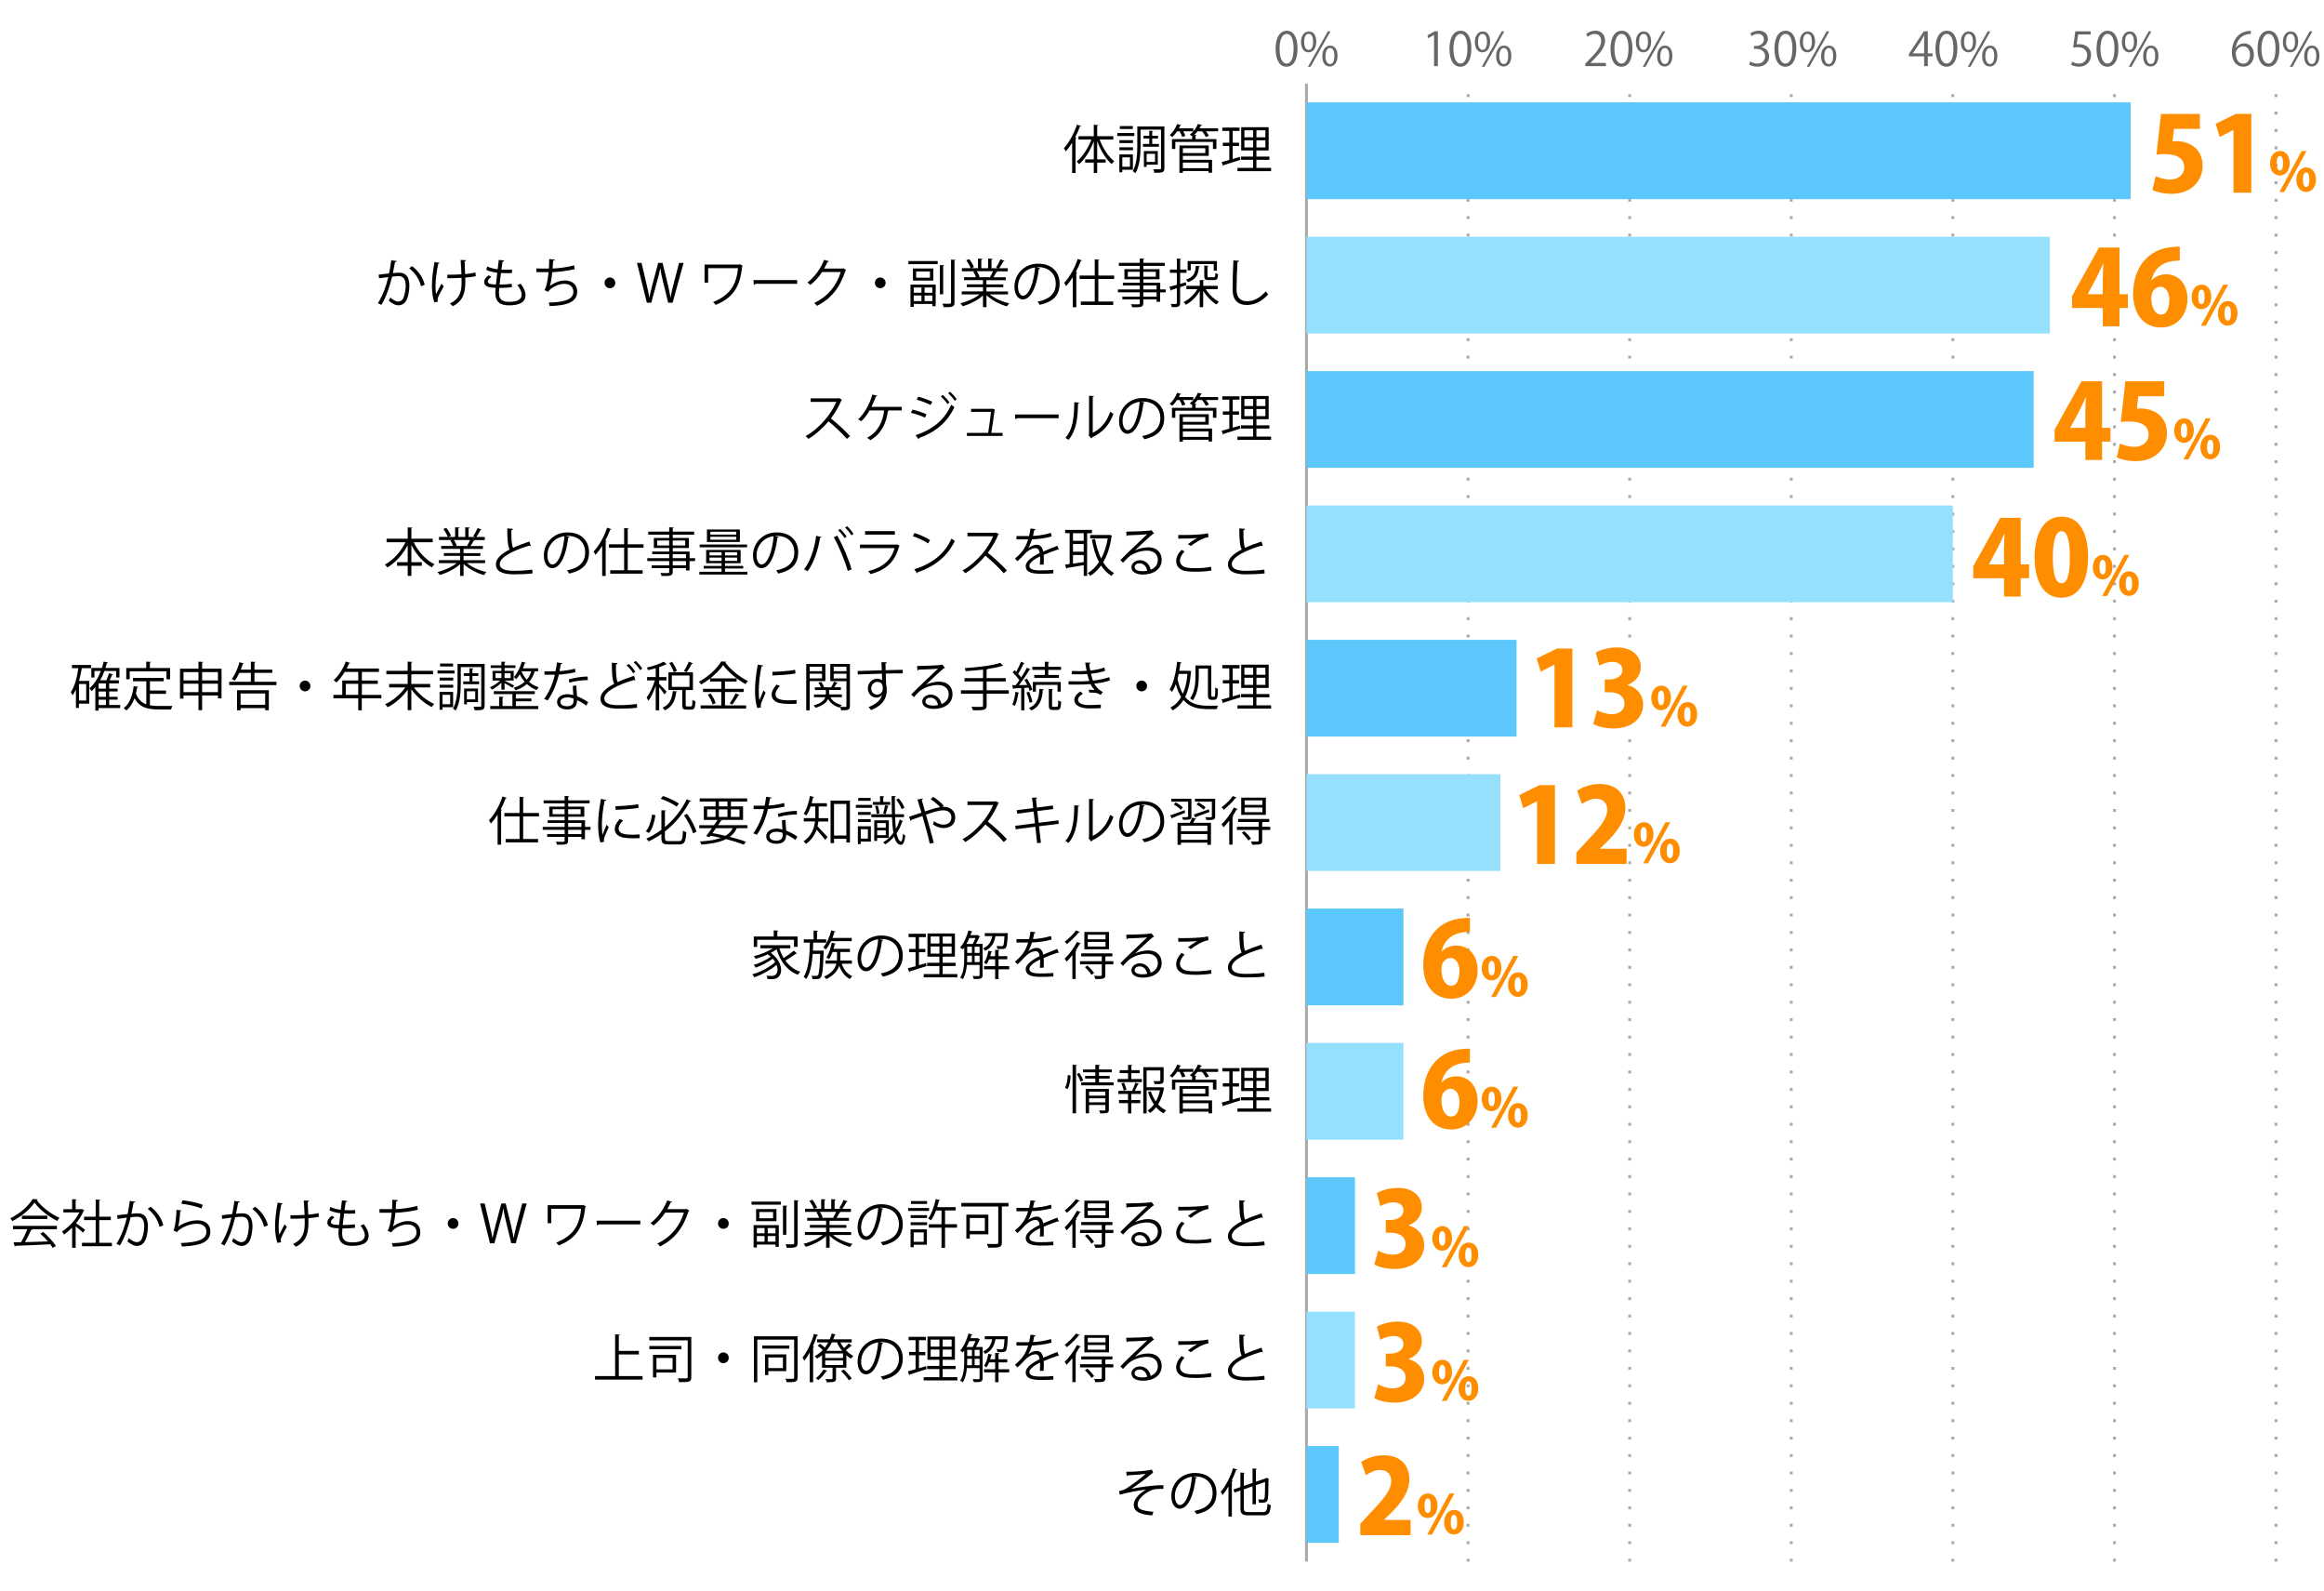 <?xml version="1.0" encoding="UTF-8"?><svg id="_レイヤー_2" xmlns="http://www.w3.org/2000/svg" viewBox="0 0 800 547.5"><defs><style>.cls-1,.cls-2,.cls-3{fill:none;}.cls-4{fill:#ff8d00;}.cls-5{fill:#666;}.cls-6{fill:#94e0fd;}.cls-7{fill:#5bc7fb;}.cls-2{stroke-dasharray:0 0 1 5;}.cls-2,.cls-3{stroke:#aaa;stroke-miterlimit:10;}</style></defs><g id="_グラフのコピー"><rect class="cls-1" width="800" height="547.5"/><path class="cls-5" d="m439.11,16.81c0-4.19,1.63-6.23,3.87-6.23s3.67,2.14,3.67,6.07c0,4.16-1.46,6.31-3.84,6.31-2.18,0-3.7-2.14-3.7-6.15Zm6.19-.1c0-2.99-.72-5.06-2.4-5.06-1.42,0-2.43,1.91-2.43,5.06s.88,5.15,2.38,5.15c1.78,0,2.45-2.3,2.45-5.15Z"/><path class="cls-5" d="m453.1,14.31c0,2.5-1.23,3.7-2.66,3.7s-2.59-1.17-2.59-3.54,1.25-3.65,2.67-3.65c1.62,0,2.58,1.31,2.58,3.49Zm-4.16.16c0,1.46.53,2.71,1.54,2.71,1.09,0,1.54-1.26,1.54-2.79,0-1.44-.4-2.74-1.54-2.74s-1.54,1.44-1.54,2.82Zm2.21,8.52h-.91l6.85-12.2h.91l-6.85,12.2Zm9.27-3.78c0,2.48-1.23,3.68-2.66,3.68s-2.59-1.17-2.59-3.54,1.25-3.67,2.67-3.67c1.62,0,2.58,1.33,2.58,3.52Zm-4.16.08c0,1.52.53,2.75,1.54,2.75,1.1,0,1.54-1.25,1.54-2.79,0-1.42-.38-2.74-1.52-2.74-1.07,0-1.55,1.39-1.55,2.77Z"/><path class="cls-5" d="m493.66,22.76v-10.74h-.03l-1.97,1.14-.32-.99,2.48-1.39h1.14v11.99h-1.3Z"/><path class="cls-5" d="m498.95,16.81c0-4.19,1.63-6.23,3.87-6.23s3.67,2.14,3.67,6.07c0,4.16-1.46,6.31-3.84,6.31-2.18,0-3.7-2.14-3.7-6.15Zm6.19-.1c0-2.99-.72-5.06-2.4-5.06-1.42,0-2.43,1.91-2.43,5.06s.88,5.15,2.38,5.15c1.78,0,2.45-2.3,2.45-5.15Z"/><path class="cls-5" d="m512.94,14.31c0,2.5-1.23,3.7-2.66,3.7s-2.59-1.17-2.59-3.54,1.25-3.65,2.67-3.65c1.62,0,2.58,1.31,2.58,3.49Zm-4.16.16c0,1.46.53,2.71,1.54,2.71,1.09,0,1.54-1.26,1.54-2.79,0-1.44-.4-2.74-1.54-2.74s-1.54,1.44-1.54,2.82Zm2.21,8.52h-.91l6.85-12.2h.91l-6.85,12.2Zm9.27-3.78c0,2.48-1.23,3.68-2.66,3.68s-2.59-1.17-2.59-3.54,1.25-3.67,2.67-3.67c1.62,0,2.58,1.33,2.58,3.52Zm-4.16.08c0,1.52.53,2.75,1.54,2.75,1.1,0,1.54-1.25,1.54-2.79,0-1.42-.38-2.74-1.52-2.74-1.07,0-1.55,1.39-1.55,2.77Z"/><path class="cls-5" d="m552.8,22.76h-7.09v-.82l1.17-1.23c2.85-2.88,4.29-4.63,4.29-6.58,0-1.28-.56-2.46-2.29-2.46-.96,0-1.82.53-2.4.99l-.45-.93c.74-.66,1.82-1.17,3.11-1.17,2.42,0,3.38,1.76,3.38,3.41,0,2.26-1.58,4.18-4.07,6.67l-.94.99v.03h5.3v1.09Z"/><path class="cls-5" d="m554.39,16.81c0-4.19,1.63-6.23,3.87-6.23s3.67,2.14,3.67,6.07c0,4.16-1.46,6.31-3.84,6.31-2.18,0-3.7-2.14-3.7-6.15Zm6.19-.1c0-2.99-.72-5.06-2.4-5.06-1.42,0-2.43,1.91-2.43,5.06s.88,5.15,2.38,5.15c1.78,0,2.45-2.3,2.45-5.15Z"/><path class="cls-5" d="m568.37,14.31c0,2.5-1.23,3.7-2.66,3.7s-2.59-1.17-2.59-3.54,1.25-3.65,2.67-3.65c1.62,0,2.58,1.31,2.58,3.49Zm-4.16.16c0,1.46.53,2.71,1.54,2.71,1.09,0,1.54-1.26,1.54-2.79,0-1.44-.4-2.74-1.54-2.74s-1.54,1.44-1.54,2.82Zm2.21,8.52h-.91l6.85-12.2h.91l-6.85,12.2Zm9.27-3.78c0,2.48-1.23,3.68-2.66,3.68s-2.59-1.17-2.59-3.54,1.25-3.67,2.67-3.67c1.62,0,2.58,1.33,2.58,3.52Zm-4.16.08c0,1.52.53,2.75,1.54,2.75,1.1,0,1.54-1.25,1.54-2.79,0-1.42-.38-2.74-1.52-2.74-1.07,0-1.55,1.39-1.55,2.77Z"/><path class="cls-5" d="m606.39,16.28c1.41.24,2.61,1.38,2.61,3.1,0,1.91-1.38,3.57-4.07,3.57-1.2,0-2.29-.38-2.83-.77l.4-1.03c.43.29,1.39.72,2.45.72,2.02,0,2.67-1.41,2.67-2.51,0-1.76-1.49-2.56-3.06-2.56h-.78v-.99h.78c1.15,0,2.64-.72,2.64-2.22,0-1.04-.62-1.94-2.07-1.94-.88,0-1.71.43-2.19.79l-.4-.98c.58-.45,1.7-.9,2.85-.9,2.19,0,3.17,1.39,3.17,2.83,0,1.23-.78,2.34-2.18,2.83v.05Z"/><path class="cls-5" d="m610.82,16.81c0-4.19,1.63-6.23,3.87-6.23s3.67,2.14,3.67,6.07c0,4.16-1.46,6.31-3.84,6.31-2.18,0-3.7-2.14-3.7-6.15Zm6.19-.1c0-2.99-.72-5.06-2.4-5.06-1.42,0-2.43,1.91-2.43,5.06s.88,5.15,2.38,5.15c1.78,0,2.45-2.3,2.45-5.15Z"/><path class="cls-5" d="m624.8,14.31c0,2.5-1.23,3.7-2.66,3.7s-2.59-1.17-2.59-3.54,1.25-3.65,2.67-3.65c1.62,0,2.58,1.31,2.58,3.49Zm-4.16.16c0,1.46.53,2.71,1.54,2.71,1.09,0,1.54-1.26,1.54-2.79,0-1.44-.4-2.74-1.54-2.74s-1.54,1.44-1.54,2.82Zm2.21,8.52h-.91l6.85-12.2h.91l-6.85,12.2Zm9.27-3.78c0,2.48-1.23,3.68-2.66,3.68s-2.59-1.17-2.59-3.54,1.25-3.67,2.67-3.67c1.62,0,2.58,1.33,2.58,3.52Zm-4.16.08c0,1.52.53,2.75,1.54,2.75,1.1,0,1.54-1.25,1.54-2.79,0-1.42-.38-2.74-1.52-2.74-1.07,0-1.55,1.39-1.55,2.77Z"/><path class="cls-5" d="m663.61,22.76h-1.26v-3.36h-5.23v-.85l5.12-7.78h1.38v7.6h1.63v1.03h-1.63v3.36Zm-5.15-4.39h3.89v-4.26c0-.66.03-1.3.06-1.92h-.06c-.37.74-.66,1.25-.96,1.79l-2.93,4.35v.03Z"/><path class="cls-5" d="m666.25,16.81c0-4.19,1.63-6.23,3.87-6.23s3.67,2.14,3.67,6.07c0,4.16-1.46,6.31-3.84,6.31-2.18,0-3.7-2.14-3.7-6.15Zm6.19-.1c0-2.99-.72-5.06-2.4-5.06-1.42,0-2.43,1.91-2.43,5.06s.88,5.15,2.38,5.15c1.78,0,2.45-2.3,2.45-5.15Z"/><path class="cls-5" d="m680.24,14.31c0,2.5-1.23,3.7-2.66,3.7s-2.59-1.17-2.59-3.54,1.25-3.65,2.67-3.65c1.62,0,2.58,1.31,2.58,3.49Zm-4.16.16c0,1.46.53,2.71,1.54,2.71,1.09,0,1.54-1.26,1.54-2.79,0-1.44-.4-2.74-1.54-2.74s-1.54,1.44-1.54,2.82Zm2.21,8.52h-.91l6.85-12.2h.91l-6.85,12.2Zm9.27-3.78c0,2.48-1.23,3.68-2.66,3.68s-2.59-1.17-2.59-3.54,1.25-3.67,2.67-3.67c1.62,0,2.58,1.33,2.58,3.52Zm-4.16.08c0,1.52.53,2.75,1.54,2.75,1.1,0,1.54-1.25,1.54-2.79,0-1.42-.38-2.74-1.52-2.74-1.07,0-1.55,1.39-1.55,2.77Z"/><path class="cls-5" d="m719.67,10.77v1.1h-4.31l-.5,3.39c.26-.03.51-.06.93-.06,2.13,0,4.03,1.26,4.03,3.68s-1.76,4.07-4.13,4.07c-1.2,0-2.21-.35-2.75-.7l.38-1.04c.45.3,1.33.67,2.37.67,1.5,0,2.8-1.1,2.79-2.83,0-1.65-1.06-2.8-3.3-2.8-.64,0-1.14.05-1.54.11l.75-5.59h5.27Z"/><path class="cls-5" d="m721.69,16.81c0-4.19,1.63-6.23,3.87-6.23s3.67,2.14,3.67,6.07c0,4.16-1.46,6.31-3.84,6.31-2.18,0-3.7-2.14-3.7-6.15Zm6.19-.1c0-2.99-.72-5.06-2.4-5.06-1.42,0-2.43,1.91-2.43,5.06s.88,5.15,2.38,5.15c1.78,0,2.45-2.3,2.45-5.15Z"/><path class="cls-5" d="m735.67,14.31c0,2.5-1.23,3.7-2.66,3.7s-2.59-1.17-2.59-3.54,1.25-3.65,2.67-3.65c1.62,0,2.58,1.31,2.58,3.49Zm-4.16.16c0,1.46.53,2.71,1.54,2.71,1.09,0,1.54-1.26,1.54-2.79,0-1.44-.4-2.74-1.54-2.74s-1.54,1.44-1.54,2.82Zm2.21,8.52h-.91l6.85-12.2h.91l-6.85,12.2Zm9.27-3.78c0,2.48-1.23,3.68-2.66,3.68s-2.59-1.17-2.59-3.54,1.25-3.67,2.67-3.67c1.62,0,2.58,1.33,2.58,3.52Zm-4.16.08c0,1.52.53,2.75,1.54,2.75,1.1,0,1.54-1.25,1.54-2.79,0-1.42-.38-2.74-1.52-2.74-1.07,0-1.55,1.39-1.55,2.77Z"/><path class="cls-5" d="m769.68,16.41c.54-.8,1.52-1.47,2.8-1.47,2.03,0,3.39,1.52,3.39,3.83s-1.34,4.19-3.68,4.19-3.91-1.94-3.91-5.04,1.5-6.58,5.39-7.22c.45-.06.85-.11,1.12-.11l.02,1.1c-3.33,0-4.91,2.42-5.19,4.72h.05Zm4.85,2.45c0-1.84-.99-2.91-2.43-2.91s-2.48,1.38-2.48,2.27c.02,2.19.94,3.7,2.61,3.7,1.39,0,2.31-1.25,2.31-3.06Z"/><path class="cls-5" d="m777.12,16.81c0-4.19,1.63-6.23,3.87-6.23s3.67,2.14,3.67,6.07c0,4.16-1.46,6.31-3.84,6.31-2.18,0-3.7-2.14-3.7-6.15Zm6.19-.1c0-2.99-.72-5.06-2.4-5.06-1.42,0-2.43,1.91-2.43,5.06s.88,5.15,2.38,5.15c1.78,0,2.45-2.3,2.45-5.15Z"/><path class="cls-5" d="m791.1,14.31c0,2.5-1.23,3.7-2.66,3.7s-2.59-1.17-2.59-3.54,1.25-3.65,2.67-3.65c1.62,0,2.58,1.31,2.58,3.49Zm-4.16.16c0,1.46.53,2.71,1.54,2.71,1.09,0,1.54-1.26,1.54-2.79,0-1.44-.4-2.74-1.54-2.74s-1.54,1.44-1.54,2.82Zm2.21,8.52h-.91l6.85-12.2h.91l-6.85,12.2Zm9.27-3.78c0,2.48-1.23,3.68-2.66,3.68s-2.59-1.17-2.59-3.54,1.25-3.67,2.67-3.67c1.62,0,2.58,1.33,2.58,3.52Zm-4.16.08c0,1.52.53,2.75,1.54,2.75,1.1,0,1.54-1.25,1.54-2.79,0-1.42-.38-2.74-1.52-2.74-1.07,0-1.55,1.39-1.55,2.77Z"/><line class="cls-2" x1="505.36" y1="537.4" x2="505.36" y2="28.76"/><line class="cls-2" x1="560.99" y1="537.4" x2="560.99" y2="28.76"/><line class="cls-2" x1="616.61" y1="537.4" x2="616.61" y2="28.76"/><line class="cls-2" x1="672.24" y1="537.4" x2="672.24" y2="28.76"/><line class="cls-2" x1="727.87" y1="537.4" x2="727.87" y2="28.76"/><line class="cls-2" x1="783.5" y1="537.4" x2="783.5" y2="28.76"/><line class="cls-3" x1="449.73" y1="537.4" x2="449.73" y2="28.76"/><rect class="cls-7" x="449.73" y="35.23" width="283.71" height="33.29"/><rect class="cls-6" x="449.73" y="81.47" width="255.89" height="33.29"/><rect class="cls-7" x="449.73" y="127.71" width="250.33" height="33.29"/><rect class="cls-6" x="449.73" y="173.95" width="222.51" height="33.29"/><rect class="cls-7" x="449.73" y="220.19" width="72.32" height="33.29"/><rect class="cls-6" x="449.73" y="266.43" width="66.75" height="33.29"/><rect class="cls-7" x="449.73" y="312.67" width="33.38" height="33.29"/><rect class="cls-6" x="449.73" y="358.91" width="33.38" height="33.29"/><rect class="cls-7" x="449.73" y="405.15" width="16.69" height="33.29"/><rect class="cls-6" x="449.73" y="451.39" width="16.69" height="33.29"/><rect class="cls-7" x="449.73" y="497.64" width="11.13" height="33.29"/><path d="m387.71,506.49c3.35,0,7.56-.34,8.8-.76l.43,1.13c-.2.05-.47.29-.85.61-1.82,1.51-4.45,3.4-6.59,4.88,2.5-.52,7.62-1.3,10.98-1.24v1.28c-.25-.02-.54-.02-.81-.02-.97,0-2,.07-2.75.27-1.55.43-5.29,2.65-5.29,5.11,0,1.12.68,1.5.94,1.62.81.45,2.77.77,4.47.88l-.4,1.26c-4.36-.34-6.36-1.35-6.36-3.66s2.52-4.29,4.29-5.22c-3.08.32-6.12.96-9.11,1.73l-.23-1.22c1.04-.22,1.78-.47,2.36-.81,1.35-.79,5.33-3.71,6.82-5.13-1.12.18-3.37.36-4.39.41-.52.04-1.24.05-1.71.09-.07.09-.29.22-.47.22l-.13-1.44Z"/><path d="m412.05,508.43c-.07.16-.22.29-.45.29-.65,5.6-2.52,10.48-5.51,10.48-1.51,0-2.88-1.51-2.88-4.36,0-4.32,3.37-7.94,8.1-7.94,5.2,0,7.45,3.3,7.45,6.81,0,4.29-2.48,6.36-6.84,7.36-.16-.29-.47-.77-.76-1.1,4.14-.79,6.27-2.81,6.27-6.21,0-2.97-1.91-5.67-6.12-5.67-.18,0-.38.02-.54.04l1.28.31Zm-1.73-.23c-3.64.45-5.89,3.46-5.89,6.61,0,1.93.83,3.13,1.69,3.13,2.18,0,3.75-4.81,4.2-9.74Z"/><path d="m422.88,511.56c-.65,1.1-1.33,2.11-2.05,2.95-.14-.29-.43-.86-.63-1.13,1.66-1.87,3.28-5.01,4.29-8.12l1.42.47c-.04.13-.18.2-.4.18-.43,1.21-.94,2.41-1.51,3.57l.41.13c-.02.11-.13.2-.36.23v12.06h-1.17v-10.33Zm5.31,7.49c0,1.06.25,1.31,1.6,1.31h4.95c1.22,0,1.42-.58,1.6-2.88.29.22.77.41,1.12.49-.23,2.65-.65,3.51-2.68,3.51h-4.99c-2.14,0-2.79-.49-2.79-2.45v-6.09l-2.02.7-.38-1.06,2.39-.83v-4.99l1.53.11c-.02.13-.11.2-.34.23v4.25l2.99-1.03v-4.95l1.51.11c-.02.13-.13.2-.34.23v4.2l3.28-1.12c.09-.09.13-.13.25-.22l.97.38c-.02.05-.11.13-.18.18-.02,3.26-.07,5.96-.22,6.68-.2,1.24-.94,1.4-3.03,1.33-.04-.34-.14-.85-.31-1.13.58.04,1.33.04,1.57.04.34,0,.52-.07.63-.54.13-.45.18-2.54.18-5.51l-3.15,1.1v6.57h-1.17v-6.18l-2.99,1.04v6.5Z"/><path d="m213.02,473.55h8.17v1.22h-16.37v-1.22h6.93v-14.35l1.64.11c-.02.12-.13.21-.38.25v5.33h6.91v1.22h-6.91v7.44Z"/><path d="m237.97,460.1v13.79c0,1.73-.72,1.76-4.2,1.76-.05-.36-.25-.95-.43-1.33.65.02,1.3.04,1.82.04,1.53,0,1.57,0,1.57-.47v-12.62h-13.22v-1.17h14.46Zm-3.38,3.1v1.1h-11.06v-1.1h11.06Zm-1.87,3.04v6.1h-6.75v1.69h-1.19v-7.8h7.94Zm-1.19,1.08h-5.56v3.94h5.56v-3.94Z"/><path d="m250.86,467.27c0,1.03-.83,1.85-1.85,1.85s-1.85-.83-1.85-1.85.83-1.85,1.85-1.85,1.85.86,1.85,1.85Z"/><path d="m274.56,459.87v14.19c0,1.55-.79,1.6-3.75,1.6-.07-.32-.25-.86-.45-1.19.7.02,1.35.04,1.84.04,1.04,0,1.17,0,1.17-.45v-13.04h-12.68v14.66h-1.17v-15.81h15.04Zm-2.86,3.17v1.06h-9.29v-1.06h9.29Zm-1.04,8.8h-6.18v1.37h-1.13v-7.11h7.31v5.74Zm-1.15-4.68h-5.02v3.64h5.02v-3.64Z"/><path d="m278.74,465.43c-.59,1.06-1.22,2.05-1.89,2.88-.13-.29-.41-.9-.59-1.17,1.55-1.87,3.04-5.01,3.96-8.12l1.42.45c-.05.12-.18.2-.41.2-.4,1.21-.86,2.41-1.39,3.57l.41.13c-.04.13-.13.2-.34.23v12.06h-1.17v-10.23Zm10.53-3.47c.34.68.79,1.35,1.28,1.98.58-.52,1.22-1.17,1.62-1.64l1.1.85c-.07.09-.22.11-.36.09-.43.4-1.13.95-1.73,1.4.77.83,1.67,1.53,2.58,1.98-.27.22-.63.63-.83.94-.54-.31-1.08-.7-1.58-1.15v4.27h-3.55v3.65c0,1.28-.56,1.35-3.24,1.35-.05-.34-.23-.77-.38-1.1.59.02,1.12.04,1.51.04.79,0,.9-.02.9-.29v-3.65h-3.62v-4.32c-.54.45-1.13.85-1.75,1.19-.16-.23-.5-.67-.74-.88,1.03-.52,1.94-1.22,2.74-2.07-.47-.49-1.13-1.08-1.73-1.5l.77-.68c.56.38,1.21.88,1.67,1.35.43-.56.83-1.15,1.17-1.8h-3.85v-1.06h4.36c.29-.63.5-1.3.7-2l1.4.36c-.04.13-.16.18-.36.18-.14.5-.32.99-.52,1.46h6.36v1.06h-3.92Zm-4.47,9.81c-.05.09-.18.14-.38.14-.67,1.08-1.75,2.27-2.74,3.04-.2-.2-.59-.5-.85-.67.95-.68,2-1.84,2.63-2.99l1.33.47Zm5.4-4.45v-1.55h-6.14v1.55h6.14Zm0,2.45v-1.58h-6.14v1.58h6.14Zm-.31-4.9c-.72-.88-1.33-1.89-1.8-2.92h-1.73c-.52,1.08-1.17,2.05-1.91,2.92h5.44Zm2.29,10.14c-.5-.86-1.66-2.23-2.67-3.19l.97-.5c.99.92,2.18,2.23,2.72,3.1l-1.03.59Z"/><path d="m304.05,462.19c-.07.16-.22.29-.45.29-.65,5.6-2.52,10.48-5.51,10.48-1.51,0-2.88-1.51-2.88-4.36,0-4.32,3.37-7.94,8.1-7.94,5.2,0,7.46,3.29,7.46,6.81,0,4.29-2.49,6.36-6.84,7.36-.16-.29-.47-.77-.76-1.1,4.14-.79,6.27-2.81,6.27-6.21,0-2.97-1.91-5.67-6.12-5.67-.18,0-.38.02-.54.04l1.28.31Zm-1.73-.23c-3.64.45-5.89,3.46-5.89,6.61,0,1.93.83,3.13,1.69,3.13,2.18,0,3.75-4.81,4.2-9.74Z"/><path d="m316.34,466.4v4.46l2.45-.72c.02.11.04.22.14,1.04-2.09.67-4.3,1.39-5.69,1.8-.02.14-.13.23-.23.27l-.49-1.33c.74-.18,1.64-.43,2.65-.72v-4.81h-2.23v-1.13h2.23v-4.05h-2.41v-1.15h5.94v1.15h-2.36v4.05h2.18v1.13h-2.18Zm8.17,7.54h5.04v1.12h-11.58v-1.12h5.4v-2.79h-4.21v-1.1h4.21v-2.11h-4.11v-8h9.45v8h-4.21v2.11h4.47v1.1h-4.47v2.79Zm-4.14-12.93v2.41h3.01v-2.41h-3.01Zm0,5.87h3.01v-2.45h-3.01v2.45Zm7.22-3.46v-2.41h-3.08v2.41h3.08Zm0,3.46v-2.45h-3.08v2.45h3.08Z"/><path d="m338.25,463.56v10.73c0,1.35-.76,1.35-3.04,1.35-.05-.29-.23-.76-.4-1.04.58.02,1.1.04,1.48.04.83,0,.92,0,.92-.36v-3.48h-4.38c-.14,1.71-.54,3.55-1.4,4.9-.18-.16-.65-.45-.88-.56,1.24-1.95,1.37-4.66,1.37-6.72v-3.66c-.18.23-.36.47-.54.67-.2-.18-.59-.5-.86-.67,1.21-1.31,2.25-3.58,2.86-5.85l1.39.38c-.04.13-.14.18-.36.18-.11.36-.22.7-.34,1.06h2.3l.18-.05.83.54c-.04.07-.14.11-.23.14-.29.7-.76,1.62-1.19,2.39h2.3Zm-3.42,0c.34-.58.68-1.33.96-2.03h-2.11c-.31.72-.63,1.41-.99,2.03h2.14Zm-1.89,4.05v.81c0,.43,0,.92-.04,1.4h1.67v-2.21h-1.64Zm0-3.08v2.12h1.64v-2.12h-1.64Zm2.56,0v2.12h1.71v-2.12h-1.71Zm0,5.29h1.71v-2.21h-1.71v2.21Zm11.45-9.94c0,.12-.02.25-.04.38-.16,3.06-.31,4.2-.7,4.63-.23.29-.52.43-1.35.43-.41,0-.97-.02-1.53-.04-.02-.31-.13-.74-.29-1.03.76.09,1.46.09,1.71.09.27,0,.43-.02.54-.16.22-.25.36-1.12.49-3.29h-3.1c-.38,2-1.17,3.94-3.56,5.04-.14-.25-.45-.65-.7-.85,2.02-.85,2.79-2.41,3.13-4.2h-2.56v-1.04h7.09l.23-.02.63.05Zm.45,11.32v1.08h-3.67v3.37h-1.17v-3.37h-3.82v-1.08h3.82v-2.36h-2.07c-.25.67-.58,1.26-.92,1.73-.2-.16-.58-.43-.83-.58.7-.92,1.21-2.52,1.5-4.1l1.33.32c-.04.11-.14.18-.34.18-.11.45-.22.92-.36,1.39h1.69v-2.2l1.51.09c-.02.13-.11.22-.34.25v1.86h3.01v1.06h-3.01v2.36h3.67Z"/><path d="m364.51,466.62s-.07.04-.11.04c-.11,0-.2-.05-.27-.11-1.37.45-3.37,1.19-4.86,1.84.04.41.05.88.05,1.4,0,.58-.02,1.22-.05,1.93l-1.31.07c.05-.65.09-1.48.09-2.18,0-.27,0-.52-.02-.72-2.04.99-3.69,2.2-3.69,3.28s1.24,1.55,3.73,1.55c1.75,0,3.37-.04,4.52-.18l.02,1.21c-1.06.11-2.68.14-4.54.14-3.46,0-4.99-.83-4.99-2.67,0-1.58,2.09-3.11,4.79-4.47-.11-1.13-.61-1.69-1.33-1.69-1.31,0-2.68.74-4.3,2.54-.5.56-1.21,1.26-1.98,1.96l-.88-.88c1.8-1.58,3.49-3.1,4.54-6.64l-1.01.02h-3.01v-1.17c1.1.02,2.38.02,3.12.02l1.22-.02c.2-.83.36-1.6.49-2.57l1.76.21c-.04.18-.18.29-.45.32-.13.72-.29,1.35-.45,2,1.22-.02,3.85-.31,6.19-1.04l.22,1.21c-2.25.7-4.97.95-6.75,1.01-.43,1.35-.88,2.43-1.3,3.04h.02c.79-.7,1.98-1.17,2.9-1.17,1.22,0,2,.88,2.23,2.34,1.51-.68,3.42-1.42,4.86-1.98l.56,1.37Z"/><path d="m369.15,467.39c-.65.85-1.33,1.62-1.98,2.27-.13-.25-.47-.77-.67-1.03,1.44-1.37,3.15-3.62,4.23-5.76l1.35.52c-.07.14-.25.18-.41.16-.4.74-.86,1.5-1.37,2.23l.34.11c-.04.11-.14.2-.36.22v9.52h-1.13v-8.25Zm2.57-7.94c-.07.16-.25.16-.4.14-.97,1.24-2.68,2.92-4.09,4.05-.14-.23-.47-.67-.68-.88,1.33-1.01,2.97-2.59,3.83-3.85l1.33.54Zm11.54,10.05v1.08h-2.77v3.67c0,1.37-.7,1.4-3.46,1.4-.05-.34-.25-.79-.41-1.12.63.02,1.22.04,1.64.04.88,0,1.01,0,1.01-.34v-3.66h-7.49v-1.08h7.49v-1.66h-7.08v-1.04h10.73v1.04h-2.11c-.04.09-.13.14-.32.18v1.48h2.77Zm-1.51-10.05v5.94h-8.48v-5.94h8.48Zm-6.03,14.75c-.43-.74-1.4-1.85-2.25-2.65l.83-.56c.86.76,1.85,1.84,2.32,2.56l-.9.65Zm4.83-12.24v-1.57h-6.1v1.57h6.1Zm0,2.5v-1.6h-6.1v1.6h6.1Z"/><path d="m390.77,466.82c1.19-.61,3.04-1.04,4.46-1.04,2.86,0,4.66,1.67,4.66,4.32,0,3.26-2.86,5.06-6.48,5.06-2.34,0-3.94-.94-3.94-2.52,0-1.33,1.31-2.41,2.95-2.41,2.03,0,3.4,1.62,3.67,3.26,1.44-.54,2.48-1.69,2.48-3.37,0-1.95-1.44-3.19-3.71-3.19-2.7,0-5.35,1.21-6.54,2.36-.54.5-1.24,1.26-1.73,1.82l-.92-.92c1.62-1.69,6.77-6.61,9.22-8.89-1.04.14-4.65.29-6.7.36-.05.13-.23.23-.38.27l-.14-1.53c2.43-.02,7.08-.2,8.39-.4l.27-.13.95,1.17c-.09.07-.25.14-.43.16-1.28,1.04-4.7,4.25-6.1,5.6v.02Zm2.48,7.2c.54,0,1.17-.07,1.64-.18-.2-1.39-1.22-2.56-2.56-2.56-.94,0-1.76.5-1.76,1.33,0,1.1,1.49,1.41,2.68,1.41Z"/><path d="m417,473.79c-1.58.29-3.67.41-5.47.41-1.51,0-2.83-.09-3.53-.23-2.18-.49-3.12-1.86-3.12-3.44,0-1.39.77-2.77,1.84-3.85l1.04.54c-1.01,1.04-1.58,2.2-1.58,3.21s.7,2,2.25,2.34c.63.14,1.69.22,2.93.22,1.75,0,3.84-.14,5.55-.49l.09,1.3Zm-8.08-9.09c.94-.72,2.21-1.6,3.19-2.09v-.02c-1.37.16-4.5.23-6.5.22,0-.34,0-.94-.02-1.26.4.02,7.31.12,10.26-.58l.14,1.33c-2.14.25-4.9,2.12-6.05,3.04l-1.03-.65Z"/><path d="m434.71,465.31s-.09.02-.14.02c-.13,0-.27-.04-.38-.11-5.35,1.57-10.19,3.92-10.17,6.34,0,1.73,1.91,2.32,4.83,2.32s5.11-.22,6.37-.42l.11,1.31c-1.66.22-4.34.32-6.45.32-3.57,0-6.16-.83-6.18-3.48-.02-1.93,1.91-3.62,4.74-5.08-.61-1.1-.83-3.19-.83-7.26l1.98.16c-.02.23-.2.38-.56.43-.02,3.15.09,5.11.59,6.08,1.69-.79,3.64-1.51,5.62-2.16l.47,1.49Z"/><path d="m13.02,412.73c-.05.14-.2.23-.38.27,1.76,2.45,5.02,4.86,7.85,6.09-.29.29-.58.72-.77,1.08-2.86-1.4-6.1-3.87-7.83-6.3-1.49,2.23-4.5,4.79-7.65,6.37-.14-.25-.45-.72-.7-.97,3.17-1.53,6.28-4.23,7.71-6.64l1.78.11Zm-8.55,10.28v-1.15h15.11v1.15h-8.66l.22.07c-.05.13-.2.18-.43.2-.54,1.22-1.35,2.84-2.12,4.18,2.39-.05,5.19-.14,7.92-.23-.81-.94-1.75-1.91-2.65-2.7l1.03-.56c1.69,1.46,3.51,3.44,4.36,4.81l-1.08.68c-.23-.38-.52-.81-.88-1.26-4.38.23-9.02.43-11.9.52-.04.16-.14.23-.29.25l-.45-1.44c.76,0,1.64-.02,2.63-.05.74-1.3,1.58-3.06,2.14-4.47h-4.93Zm3.08-4.64h8.73v1.13H7.55v-1.13Z"/><path d="m29.01,416.53c-.02.07-.13.14-.22.18-.63,1.5-1.55,2.93-2.59,4.25.86.58,2.63,1.87,3.1,2.23l-.72,1.01c-.5-.5-1.66-1.46-2.54-2.16v7.38h-1.21v-6.93c-.92.92-1.87,1.73-2.83,2.36-.13-.31-.45-.85-.65-1.06,2.27-1.4,4.66-3.91,5.96-6.55h-5.49v-1.12h3.01v-3.44l1.57.09c-.02.12-.13.21-.36.25v3.1h1.94l.22-.07.81.49Zm5.15,11.15h4.36v1.19h-10.3v-1.19h4.72v-7.8h-4v-1.17h4v-5.91l1.6.11c-.02.13-.13.22-.38.25v5.55h3.98v1.17h-3.98v7.8Z"/><path d="m46.57,413.54c-.04.22-.25.31-.59.32-.2,1.01-.52,2.75-.74,3.84.81-.09,1.55-.16,2-.16,2.74-.04,3.67,1.78,3.67,4.48,0,1.35-.25,2.95-.61,4.03-.56,1.84-1.71,2.72-3.21,2.72-.74,0-1.71-.31-3.26-1.57.2-.32.34-.72.49-1.1,1.44,1.12,2.2,1.37,2.75,1.37,1.03,0,1.64-.65,2-1.8.38-1.12.58-2.77.58-3.69-.02-2.05-.68-3.28-2.48-3.26-.54,0-1.28.07-2.2.18-.9,3.67-1.96,6.82-3.69,9.72l-1.19-.58c1.75-2.79,2.74-5.58,3.58-9-.92.11-2.23.27-3.21.43l-.11-1.26c.88-.11,2.36-.27,3.57-.41.27-1.31.56-2.94.77-4.52l1.87.25Zm8.34,8.66c-.58-2.63-2.29-4.86-4.05-6.16l.97-.76c1.91,1.35,3.8,3.84,4.38,6.41l-1.3.5Z"/><path d="m62.5,416.54c-.07.18-.22.27-.47.31-.14,2.67-.49,4.93-.74,5.31h.02c1.76-1.31,4.52-2.21,6.63-2.21,2.77,0,4.5,1.42,4.47,3.94-.05,3.31-2.79,4.79-9.76,5.08-.09-.34-.25-.85-.45-1.19,6.28-.27,8.8-1.3,8.86-3.87.02-1.73-1.19-2.77-3.29-2.77-3.33,0-6.34,2-6.84,2.88l-1.22-.59c.36-.34.99-3.56,1.03-7.09l1.78.22Zm.31-3.49c2.45.29,5.22.85,6.99,1.58l-.45,1.24c-1.85-.79-4.54-1.31-6.91-1.64l.38-1.19Z"/><path d="m82.57,413.54c-.04.22-.25.31-.59.32-.2,1.01-.52,2.75-.74,3.84.81-.09,1.55-.16,2-.16,2.74-.04,3.67,1.78,3.67,4.48,0,1.35-.25,2.95-.61,4.03-.56,1.84-1.71,2.72-3.21,2.72-.74,0-1.71-.31-3.26-1.57.2-.32.34-.72.49-1.1,1.44,1.12,2.2,1.37,2.75,1.37,1.03,0,1.64-.65,2-1.8.38-1.12.58-2.77.58-3.69-.02-2.05-.68-3.28-2.48-3.26-.54,0-1.28.07-2.2.18-.9,3.67-1.96,6.82-3.69,9.72l-1.19-.58c1.75-2.79,2.74-5.58,3.58-9-.92.11-2.23.27-3.21.43l-.11-1.26c.88-.11,2.36-.27,3.57-.41.27-1.31.56-2.94.77-4.52l1.87.25Zm8.34,8.66c-.58-2.63-2.29-4.86-4.05-6.16l.97-.76c1.91,1.35,3.8,3.84,4.38,6.41l-1.3.5Z"/><path d="m97.33,414.13c-.04.16-.2.29-.47.32-.52,2.27-.94,5.42-.94,7.44,0,1.24.05,2.3.18,3.03.4-.81,1.28-2.52,1.84-3.57l.83.85c-1.31,2.34-2.14,3.84-2.14,4.54,0,.22.05.45.14.74l-1.26.25c-.47-1.3-.83-3.28-.83-5.8,0-2.3.38-5.4.9-8.08l1.75.29Zm2.66,4.09c1.44,0,3.57-.04,4.86-.13-.11-2.09-.23-4.57-.29-4.95l1.85.07c-.02.2-.2.36-.49.41.04.99.13,2.83.2,4.39,1.22-.11,2.54-.29,3.53-.56l.13,1.28c-1.01.22-2.29.4-3.62.49,0,.11.02.4.02,1.46,0,3.89-.86,6.64-4.34,8.37-.14-.2-.67-.68-.97-.9,3.33-1.62,4.03-3.98,4.03-7.37l-.02-1.49c-1.21.07-3.28.13-4.88.13l-.02-1.21Z"/><path d="m122.17,422.54c-1.15.13-2.79.22-4.3.22-.05.63-.11,1.33-.11,1.67,0,2.88,1.91,3.11,3.58,3.11,2.83,0,4.23-.81,4.23-2.47,0-.94-.5-2.11-1.48-3.31.34-.11.86-.31,1.15-.45,1.1,1.42,1.66,2.79,1.66,3.96,0,3.02-3.38,3.47-5.56,3.47-1.73,0-4.83-.13-4.83-4.32,0-.81.07-1.4.11-1.71-1.51-.05-3.94-.14-3.94-2,0-.81.47-1.57,1.53-2.32l.96.56c-.79.49-1.26,1.08-1.26,1.57,0,.95,1.44.99,2.81,1.03.13-1.21.29-2.63.45-4.03-1.3-.14-2.79-.5-3.78-.99l.32-1.17c.99.47,2.25.81,3.6.97.14-1.13.27-2.29.4-3.24l1.87.23c-.05.22-.25.34-.58.36-.13.76-.27,1.75-.41,2.77.52.04,1.08.05,1.66.05.68,0,1.39-.02,2.03-.07l-.05,1.19c-.54.04-1.15.05-1.76.05-.7,0-1.4-.02-2.03-.05-.18,1.35-.34,2.74-.47,3.96,1.42,0,3.01-.09,4.2-.25l.02,1.21Z"/><path d="m143.85,416.31c-2.34.59-5.6.97-7.74,1.04-.23,2.25-.56,4.11-.85,4.77,1.4-1.13,3.58-1.91,5.11-1.91,2.68,0,4.32,1.44,4.32,3.87,0,3.58-3.62,4.79-9.47,4.93-.07-.34-.2-.88-.36-1.19,5.17-.11,8.52-.99,8.52-3.71,0-1.62-1.08-2.74-3.17-2.74-1.6,0-4.36.97-5.55,2.75l-1.26-.59c.58-.65,1.17-3.22,1.44-6.18h-4.21v-1.26c.76.02,2.97.02,4.32.02.07-1.03.11-2.18.11-3.26l1.91.18c-.04.31-.25.36-.58.4-.04.9-.09,1.82-.16,2.67,1.91-.05,5.22-.47,7.38-1.1l.23,1.3Z"/><path d="m157.81,421.03c0,1.03-.83,1.86-1.85,1.86s-1.85-.83-1.85-1.86.83-1.85,1.85-1.85,1.85.86,1.85,1.85Z"/><path d="m181.31,414.17l-3.78,13.7h-1.53l-1.78-7.33c-.45-1.8-.74-3.17-.92-4.54h-.04c-.22,1.37-.58,2.72-1.08,4.52l-1.98,7.35h-1.53l-3.4-13.7h1.58l1.67,7.13c.4,1.73.77,3.38,1.01,4.75h.05c.2-1.39.65-3.01,1.1-4.77l1.89-7.11h1.51l1.73,7.09c.38,1.64.77,3.28.97,4.77h.05c.27-1.57.65-3.08,1.08-4.77l1.85-7.09h1.53Z"/><path d="m201.7,415.18c-.05.07-.14.14-.23.18-.7,7.04-3.1,10.82-9.11,13.25-.23-.31-.59-.7-.9-.97,5.74-2.34,7.99-5.76,8.59-11.67h-10.28v4.97h-1.24v-6.19h11.94l.2-.14,1.04.58Z"/><path d="m205.39,420.07h15.03v1.28h-14.35c-.11.18-.34.31-.58.34l-.11-1.62Z"/><path d="m237.29,416.6c-.07.09-.16.18-.27.25-1.89,5.83-4.84,9.58-9.81,12.1-.22-.31-.56-.72-.92-.99,4.72-2.29,7.63-5.89,9.13-10.66h-6.43c-1.04,1.62-2.43,3.19-4.03,4.45-.25-.25-.67-.59-1.03-.83,2.45-1.89,4.52-4.65,5.74-7.81l1.71.49c-.07.18-.29.23-.52.23-.36.79-.74,1.55-1.15,2.27h6.34l.22-.11,1.03.61Z"/><path d="m250.86,421.03c0,1.03-.83,1.86-1.85,1.86s-1.85-.83-1.85-1.86.83-1.85,1.85-1.85,1.85.86,1.85,1.85Z"/><path d="m258.7,414.58v-1.06h10.08v1.06h-10.08Zm.72,14.73v-7.69h8.68v7.46h-1.15v-.79h-6.41v1.03h-1.12Zm.85-13.23h7.02v4.16h-7.02v-4.16Zm2.92,6.54h-2.65v1.8h2.65v-1.8Zm-2.65,4.68h2.65v-1.93h-2.65v1.93Zm5.58-8.05v-2.16h-4.74v2.16h4.74Zm.83,5.17v-1.8h-2.68v1.8h2.68Zm-2.68,2.88h2.68v-1.93h-2.68v1.93Zm6.75-12.33c-.02.13-.11.22-.34.25v9.72h-1.15v-10.07l1.5.09Zm2.36-1.94l1.55.09c-.04.13-.13.22-.36.25v14.42c0,1.46-.63,1.66-3.73,1.62-.07-.32-.25-.87-.43-1.21.59.02,1.13.02,1.58.02,1.24,0,1.39,0,1.39-.43v-14.76Z"/><path d="m293,425.01h-6.25c1.67,1.39,4.3,2.54,6.68,3.06-.27.25-.63.74-.81,1.06-2.5-.7-5.28-2.14-7.04-3.85v4.12h-1.21v-4.03c-1.76,1.64-4.54,3.01-6.99,3.71-.16-.31-.52-.77-.79-1.03,2.34-.54,4.93-1.69,6.61-3.04h-6.14v-1.04h7.31v-1.46h-5.58v-.97h5.58v-1.44h-6.5v-1.01h4.1c-.18-.56-.56-1.33-.94-1.91l.7-.14h-4.61v-1.06h3.02c-.27-.76-.92-1.89-1.51-2.74l1.03-.36c.65.83,1.33,1.98,1.6,2.74l-.95.36h2.36v-3.31l1.53.09c-.02.18-.16.27-.4.31v2.92h2.34v-3.31l1.57.09c-.02.18-.18.27-.41.31v2.92h2.27c-.23-.09-.5-.2-.67-.25.52-.77,1.15-1.98,1.48-2.81l1.42.49c-.04.11-.18.16-.38.16-.38.7-.95,1.69-1.46,2.41h2.95v1.06h-4.07l.52.16c-.05.13-.2.18-.38.16-.25.49-.65,1.19-1.01,1.73h4.27v1.01h-6.68v1.44h5.8v.97h-5.8v1.46h7.42v1.04Zm-6.18-6.03c.32-.52.74-1.31,1.01-1.94h-5.6c.41.59.81,1.39.99,1.93l-.56.13h4.45l-.29-.11Z"/><path d="m304.05,415.95c-.07.16-.22.29-.45.29-.65,5.6-2.52,10.48-5.51,10.48-1.51,0-2.88-1.51-2.88-4.36,0-4.32,3.37-7.94,8.1-7.94,5.2,0,7.46,3.29,7.46,6.81,0,4.29-2.49,6.36-6.84,7.36-.16-.29-.47-.77-.76-1.1,4.14-.79,6.27-2.81,6.27-6.21,0-2.97-1.91-5.67-6.12-5.67-.18,0-.38.02-.54.04l1.28.31Zm-1.73-.23c-3.64.45-5.89,3.46-5.89,6.61,0,1.93.83,3.13,1.69,3.13,2.18,0,3.75-4.81,4.2-9.74Z"/><path d="m319.81,415.72v1.01h-7.2v-1.01h7.2Zm-.74,7.35v5.29h-4.54v.85h-1.08v-6.14h5.62Zm-5.6-3.91v-.99h5.65v.99h-5.65Zm0,2.45v-.99h5.65v.99h-5.65Zm5.65-8.28v.99h-5.56v-.99h5.56Zm-1.15,10.77h-3.44v3.24h3.44v-3.24Zm11.47-2.79v1.17h-4.12v6.93h-1.22v-6.93h-4.36v-1.17h4.36v-4.74h-1.89c-.5,1.31-1.08,2.52-1.73,3.4-.22-.2-.68-.49-.97-.63,1.12-1.53,2.07-4.14,2.63-6.7l1.49.38c-.04.12-.16.18-.4.18-.18.74-.4,1.49-.63,2.23h6.39v1.13h-3.67v4.74h4.12Z"/><path d="m347.16,413.97v1.22h-2.29v12.39c0,.92-.23,1.35-.9,1.57-.7.22-1.96.22-3.75.22-.09-.36-.34-.95-.52-1.31.83.04,1.64.05,2.29.05,1.57,0,1.64,0,1.64-.54v-12.37h-12.71v-1.22h16.24Zm-6.93,10.79h-6.39v1.49h-1.19v-8.25h7.58v6.75Zm-1.21-5.6h-5.19v4.45h5.19v-4.45Z"/><path d="m364.51,420.38s-.07.04-.11.04c-.11,0-.2-.05-.27-.11-1.37.45-3.37,1.19-4.86,1.84.04.41.05.88.05,1.4,0,.58-.02,1.22-.05,1.93l-1.31.07c.05-.65.09-1.48.09-2.18,0-.27,0-.52-.02-.72-2.04.99-3.69,2.2-3.69,3.28s1.24,1.55,3.73,1.55c1.75,0,3.37-.04,4.52-.18l.02,1.21c-1.06.11-2.68.14-4.54.14-3.46,0-4.99-.83-4.99-2.67,0-1.58,2.09-3.11,4.79-4.46-.11-1.13-.61-1.69-1.33-1.69-1.31,0-2.68.74-4.3,2.54-.5.56-1.21,1.26-1.98,1.96l-.88-.88c1.8-1.58,3.49-3.1,4.54-6.64l-1.01.02h-3.01v-1.17c1.1.02,2.38.02,3.12.02l1.22-.02c.2-.83.36-1.6.49-2.58l1.76.22c-.04.18-.18.29-.45.32-.13.72-.29,1.35-.45,2,1.22-.02,3.85-.31,6.19-1.04l.22,1.21c-2.25.7-4.97.96-6.75,1.01-.43,1.35-.88,2.43-1.3,3.04h.02c.79-.7,1.98-1.17,2.9-1.17,1.22,0,2,.88,2.23,2.34,1.51-.68,3.42-1.42,4.86-1.98l.56,1.37Z"/><path d="m369.15,421.15c-.65.85-1.33,1.62-1.98,2.27-.13-.25-.47-.77-.67-1.03,1.44-1.37,3.15-3.62,4.23-5.76l1.35.52c-.07.14-.25.18-.41.16-.4.74-.86,1.49-1.37,2.23l.34.11c-.04.11-.14.2-.36.22v9.53h-1.13v-8.25Zm2.57-7.94c-.07.16-.25.16-.4.14-.97,1.24-2.68,2.92-4.09,4.05-.14-.23-.47-.67-.68-.88,1.33-1.01,2.97-2.59,3.83-3.85l1.33.54Zm11.54,10.05v1.08h-2.77v3.67c0,1.37-.7,1.4-3.46,1.4-.05-.34-.25-.79-.41-1.12.63.02,1.22.04,1.64.04.88,0,1.01,0,1.01-.34v-3.66h-7.49v-1.08h7.49v-1.66h-7.08v-1.04h10.73v1.04h-2.11c-.04.09-.13.14-.32.18v1.48h2.77Zm-1.51-10.05v5.94h-8.48v-5.94h8.48Zm-6.03,14.75c-.43-.74-1.4-1.85-2.25-2.65l.83-.56c.86.76,1.85,1.84,2.32,2.56l-.9.65Zm4.83-12.24v-1.57h-6.1v1.57h6.1Zm0,2.5v-1.6h-6.1v1.6h6.1Z"/><path d="m390.77,420.58c1.19-.61,3.04-1.04,4.46-1.04,2.86,0,4.66,1.67,4.66,4.32,0,3.26-2.86,5.06-6.48,5.06-2.34,0-3.94-.94-3.94-2.52,0-1.33,1.31-2.41,2.95-2.41,2.03,0,3.4,1.62,3.67,3.26,1.44-.54,2.48-1.69,2.48-3.37,0-1.95-1.44-3.19-3.71-3.19-2.7,0-5.35,1.21-6.54,2.36-.54.5-1.24,1.26-1.73,1.82l-.92-.92c1.62-1.69,6.77-6.61,9.22-8.89-1.04.14-4.65.29-6.7.36-.05.13-.23.23-.38.27l-.14-1.53c2.43-.02,7.08-.2,8.39-.4l.27-.13.95,1.17c-.09.07-.25.14-.43.16-1.28,1.04-4.7,4.25-6.1,5.6v.02Zm2.48,7.2c.54,0,1.17-.07,1.64-.18-.2-1.39-1.22-2.56-2.56-2.56-.94,0-1.76.5-1.76,1.33,0,1.1,1.49,1.4,2.68,1.4Z"/><path d="m417,427.54c-1.58.29-3.67.41-5.47.41-1.51,0-2.83-.09-3.53-.23-2.18-.49-3.12-1.85-3.12-3.44,0-1.39.77-2.77,1.84-3.85l1.04.54c-1.01,1.04-1.58,2.2-1.58,3.21s.7,2,2.25,2.34c.63.14,1.69.22,2.93.22,1.75,0,3.84-.14,5.55-.49l.09,1.3Zm-8.08-9.09c.94-.72,2.21-1.6,3.19-2.09v-.02c-1.37.16-4.5.23-6.5.22,0-.34,0-.94-.02-1.26.4.02,7.31.13,10.26-.58l.14,1.33c-2.14.25-4.9,2.12-6.05,3.04l-1.03-.65Z"/><path d="m434.71,419.06s-.09.02-.14.02c-.13,0-.27-.04-.38-.11-5.35,1.57-10.19,3.93-10.17,6.34,0,1.73,1.91,2.32,4.83,2.32s5.11-.22,6.37-.41l.11,1.31c-1.66.22-4.34.32-6.45.32-3.57,0-6.16-.83-6.18-3.47-.02-1.93,1.91-3.62,4.74-5.08-.61-1.1-.83-3.19-.83-7.26l1.98.16c-.02.23-.2.38-.56.43-.02,3.15.09,5.11.59,6.09,1.69-.79,3.64-1.51,5.62-2.16l.47,1.49Z"/><path d="m368.52,370.11c0,1.6-.31,3.55-1.04,4.7-.67-.4-.77-.45-.9-.5.65-.99.94-2.83.97-4.34l.97.14Zm.7-3.69l1.53.11c-.02.13-.11.22-.34.23v16.37h-1.19v-16.71Zm2.77,5.83c-.25-.68-.81-1.82-1.3-2.65l.83-.41c.52.81,1.1,1.87,1.33,2.54l-.86.52Zm6.32.23h5.02v1.03h-11.14v-1.03h4.86v-1.31h-3.51v-.94h3.51v-1.22h-4.23v-.97h4.23v-1.62l1.62.11c-.02.13-.11.22-.36.25v1.26h4.39v.97h-4.39v1.22h3.66v.94h-3.66v1.31Zm3.4,2.23v7.15c0,1.17-.47,1.3-2.97,1.3-.05-.31-.22-.74-.38-1.04.5.02.97.04,1.31.04.74,0,.83,0,.83-.29v-1.6h-5.6v2.86h-1.17v-8.41h7.98Zm-1.21.99h-5.6v1.35h5.6v-1.35Zm-5.6,3.64h5.6v-1.37h-5.6v1.37Z"/><path d="m389.44,369.31v2.02h3.62v1.06h-8.35v-1.06h3.6v-2.02h-2.88v-1.04h2.88v-1.82l1.48.09c-.02.12-.11.21-.34.23v1.5h2.86v1.04h-2.86Zm.31,5.96c.38-.72.85-1.91,1.08-2.68l1.28.43c-.05.11-.18.16-.38.16-.29.63-.74,1.58-1.15,2.23h2.16v1.06h-3.31v2.09h3.08v1.06h-3.08v3.55h-1.13v-3.55h-3.1v-1.06h3.1v-2.09h-3.33v-1.06h5.11l-.32-.14Zm-2.95.04c-.09-.65-.43-1.69-.83-2.48l.94-.25c.4.77.76,1.8.86,2.43l-.97.31Zm13.22-1.19l.76.27c-.04.11-.07.16-.13.23-.32,1.91-.99,3.8-1.98,5.42.79.9,1.71,1.62,2.74,2.07-.29.25-.67.72-.85,1.04-.97-.5-1.84-1.22-2.59-2.11-.61.76-1.3,1.42-2.11,1.96-.2-.27-.54-.61-.83-.81.85-.56,1.58-1.28,2.2-2.12-.88-1.24-1.57-2.72-2.03-4.27l.97-.25c.4,1.24.99,2.45,1.71,3.49.67-1.17,1.13-2.49,1.42-3.82h-4.59v7.94h-1.15v-15.9h7v4.52c0,1.3-.65,1.3-3.1,1.3-.04-.31-.22-.74-.36-1.04.47,0,.92.02,1.26.02.99,0,1.06,0,1.06-.29v-3.38h-4.72v5.78h5.1l.22-.05Z"/><path d="m406.93,370.79c-.14-.52-.5-1.3-.88-1.93h-.86c-.5.76-1.08,1.46-1.64,1.98-.22-.2-.63-.49-.9-.65,1.01-.86,2-2.38,2.59-3.85l1.39.47c-.05.09-.18.16-.38.14-.13.29-.29.59-.45.9h4.97v1.01h-3.49c.32.56.63,1.17.77,1.6l-1.12.32Zm12.39-2.93v1.01h-4.2c.43.54.83,1.13,1.03,1.58l-1.08.38c-.23-.54-.76-1.33-1.28-1.96h-1.57c-.36.47-.74.9-1.13,1.28l.81.05c-.02.13-.11.2-.34.23v1.13h7.17v3.4h-1.19v-2.43h-12.96v2.43h-1.15v-3.4h6.95v-1.04c-.25-.16-.59-.36-.83-.49,1.13-.83,2.23-2.21,2.83-3.69l1.4.43c-.04.11-.16.16-.38.16-.14.31-.31.61-.49.92h6.41Zm-12.14,9.47v1.35h10.05v4.45h-1.21v-.59h-8.84v.63h-1.17v-9.42h10.08v3.58h-8.91Zm7.72-2.63h-7.72v1.67h7.72v-1.67Zm1.12,4.95h-8.84v1.91h8.84v-1.91Z"/><path d="m424.34,373.92v4.46l2.45-.72c.02.11.04.22.14,1.04-2.09.67-4.3,1.39-5.69,1.8-.02.14-.13.23-.23.27l-.49-1.33c.74-.18,1.64-.43,2.65-.72v-4.81h-2.23v-1.13h2.23v-4.05h-2.41v-1.15h5.94v1.15h-2.36v4.05h2.18v1.13h-2.18Zm8.17,7.54h5.04v1.12h-11.58v-1.12h5.4v-2.79h-4.21v-1.1h4.21v-2.11h-4.11v-7.99h9.45v7.99h-4.21v2.11h4.47v1.1h-4.47v2.79Zm-4.14-12.93v2.41h3.01v-2.41h-3.01Zm0,5.87h3.01v-2.45h-3.01v2.45Zm7.22-3.46v-2.41h-3.08v2.41h3.08Zm0,3.46v-2.45h-3.08v2.45h3.08Z"/><path d="m268.28,326.33c.36,1.19.86,2.32,1.48,3.35,1.19-.74,2.59-1.75,3.49-2.54l1.1.99c-.07.07-.23.09-.38.07-.92.72-2.41,1.67-3.62,2.38,1.3,1.78,3.01,3.15,5.13,3.84-.27.23-.61.7-.81,1.03-3.69-1.35-6.07-4.66-7.35-8.77-.58.43-1.26.86-1.98,1.24,2.48,1.78,3.55,4.09,3.55,5.91,0,1.94-1.22,3.13-3.1,3.13-.45,0-1.03-.02-1.62-.05-.02-.31-.13-.81-.32-1.13.67.05,1.3.07,1.69.07.52,0,.95-.04,1.33-.34.5-.32.79-.99.79-1.82,0-.5-.11-1.06-.34-1.66-1.98,1.71-5.08,3.42-7.69,4.29-.14-.31-.4-.76-.65-1.03,2.74-.74,6.05-2.5,7.87-4.23-.23-.38-.52-.76-.85-1.12-1.55,1.15-3.98,2.39-5.87,3.08-.14-.29-.41-.7-.65-.96,1.91-.56,4.39-1.73,5.85-2.81-.31-.27-.65-.56-1.03-.83-1.35.63-2.81,1.15-4.18,1.55-.14-.23-.43-.7-.61-.92,2.21-.56,4.74-1.51,6.5-2.72h-4.27v-1.06h10.32v1.06h-3.8Zm-7.63-2.92v2.43h-1.17v-3.55h6.86v-2.12l1.6.11c-.02.13-.13.22-.36.23v1.78h6.97v3.55h-1.22v-2.43h-12.68Z"/><path d="m282.66,327.14l.27-.02.65.07c-.2,1.15-.09,8.05-1.03,9.17-.4.52-.83.58-1.85.58-.31,0-.67,0-1.03-.02-.02-.34-.13-.83-.31-1.13.7.05,1.37.07,1.64.07s.41-.04.56-.23c.38-.45.61-2.29.79-7.35h-2.59c-.23,3.21-.79,6.52-2.21,8.64-.2-.25-.61-.59-.92-.76,1.8-2.66,2.09-7.72,2.16-11.76h-2.09v-1.13h3.37v-3.04l1.53.09c-.02.12-.13.21-.36.25v2.7h3.17v1.13h-4.47c-.02.87-.05,1.78-.11,2.74h2.83Zm10.53-3.26h-7.11c-.54,1.13-1.17,2.14-1.85,2.9-.18-.22-.59-.61-.83-.79,1.17-1.3,2.18-3.53,2.75-5.82l1.46.38c-.05.13-.18.2-.38.2-.18.68-.41,1.35-.67,2.02h6.63v1.12Zm.05,7.76h-3.51c.67,1.96,1.91,3.57,3.66,4.3-.27.23-.65.68-.83.97-1.71-.86-2.94-2.52-3.67-4.57-.54,1.62-1.75,3.28-4.46,4.61-.16-.25-.5-.63-.77-.85,2.81-1.28,3.85-2.93,4.25-4.47h-3.76v-1.1h3.94c.04-.34.04-.68.04-.99v-1.93h-1.53c-.34.95-.76,1.82-1.21,2.47-.22-.18-.63-.45-.92-.59.83-1.15,1.48-3.15,1.85-5.1l1.4.38c-.04.11-.16.18-.38.18-.11.52-.23,1.04-.4,1.57h5.65v1.1h-3.31v1.93c0,.32-.02.65-.04.99h4v1.1Z"/><path d="m304.05,323.47c-.07.16-.22.29-.45.29-.65,5.6-2.52,10.48-5.51,10.48-1.51,0-2.88-1.51-2.88-4.36,0-4.32,3.37-7.94,8.1-7.94,5.2,0,7.46,3.3,7.46,6.81,0,4.29-2.49,6.36-6.84,7.36-.16-.29-.47-.77-.76-1.1,4.14-.79,6.27-2.81,6.27-6.21,0-2.97-1.91-5.67-6.12-5.67-.18,0-.38.02-.54.04l1.28.31Zm-1.73-.23c-3.64.45-5.89,3.46-5.89,6.61,0,1.93.83,3.13,1.69,3.13,2.18,0,3.75-4.81,4.2-9.74Z"/><path d="m316.34,327.68v4.47l2.45-.72c.02.11.04.22.14,1.04-2.09.67-4.3,1.39-5.69,1.8-.02.14-.13.23-.23.27l-.49-1.33c.74-.18,1.64-.43,2.65-.72v-4.81h-2.23v-1.13h2.23v-4.05h-2.41v-1.15h5.94v1.15h-2.36v4.05h2.18v1.13h-2.18Zm8.17,7.54h5.04v1.12h-11.58v-1.12h5.4v-2.79h-4.21v-1.1h4.21v-2.11h-4.11v-7.99h9.45v7.99h-4.21v2.11h4.47v1.1h-4.47v2.79Zm-4.14-12.93v2.41h3.01v-2.41h-3.01Zm0,5.87h3.01v-2.45h-3.01v2.45Zm7.22-3.46v-2.41h-3.08v2.41h3.08Zm0,3.46v-2.45h-3.08v2.45h3.08Z"/><path d="m338.25,324.84v10.73c0,1.35-.76,1.35-3.04,1.35-.05-.29-.23-.76-.4-1.04.58.02,1.1.04,1.48.04.83,0,.92,0,.92-.36v-3.48h-4.38c-.14,1.71-.54,3.55-1.4,4.9-.18-.16-.65-.45-.88-.56,1.24-1.94,1.37-4.66,1.37-6.72v-3.66c-.18.23-.36.47-.54.67-.2-.18-.59-.5-.86-.67,1.21-1.31,2.25-3.58,2.86-5.85l1.39.38c-.04.12-.14.18-.36.18-.11.36-.22.7-.34,1.06h2.3l.18-.05.83.54c-.04.07-.14.11-.23.14-.29.7-.76,1.62-1.19,2.39h2.3Zm-3.42,0c.34-.58.68-1.33.96-2.03h-2.11c-.31.72-.63,1.4-.99,2.03h2.14Zm-1.89,4.05v.81c0,.43,0,.92-.04,1.41h1.67v-2.21h-1.64Zm0-3.08v2.12h1.64v-2.12h-1.64Zm2.56,0v2.12h1.71v-2.12h-1.71Zm0,5.29h1.71v-2.21h-1.71v2.21Zm11.45-9.94c0,.13-.02.25-.04.38-.16,3.06-.31,4.2-.7,4.63-.23.29-.52.43-1.35.43-.41,0-.97-.02-1.53-.04-.02-.31-.13-.74-.29-1.03.76.09,1.46.09,1.71.09.27,0,.43-.02.54-.16.22-.25.36-1.12.49-3.29h-3.1c-.38,2-1.17,3.94-3.56,5.04-.14-.25-.45-.65-.7-.85,2.02-.85,2.79-2.41,3.13-4.2h-2.56v-1.04h7.09l.23-.02.63.05Zm.45,11.33v1.08h-3.67v3.37h-1.17v-3.37h-3.82v-1.08h3.82v-2.36h-2.07c-.25.67-.58,1.26-.92,1.73-.2-.16-.58-.43-.83-.58.7-.92,1.21-2.52,1.5-4.11l1.33.32c-.04.11-.14.18-.34.18-.11.45-.22.92-.36,1.39h1.69v-2.2l1.51.09c-.02.13-.11.22-.34.25v1.85h3.01v1.06h-3.01v2.36h3.67Z"/><path d="m364.51,327.9s-.07.04-.11.04c-.11,0-.2-.05-.27-.11-1.37.45-3.37,1.19-4.86,1.84.04.41.05.88.05,1.4,0,.58-.02,1.22-.05,1.93l-1.31.07c.05-.65.09-1.48.09-2.18,0-.27,0-.52-.02-.72-2.04.99-3.69,2.2-3.69,3.28s1.24,1.55,3.73,1.55c1.75,0,3.37-.04,4.52-.18l.02,1.21c-1.06.11-2.68.14-4.54.14-3.46,0-4.99-.83-4.99-2.66,0-1.58,2.09-3.12,4.79-4.47-.11-1.13-.61-1.69-1.33-1.69-1.31,0-2.68.74-4.3,2.54-.5.56-1.21,1.26-1.98,1.96l-.88-.88c1.8-1.58,3.49-3.1,4.54-6.64l-1.01.02h-3.01v-1.17c1.1.02,2.38.02,3.12.02l1.22-.02c.2-.83.36-1.6.49-2.57l1.76.22c-.04.18-.18.29-.45.32-.13.72-.29,1.35-.45,2,1.22-.02,3.85-.31,6.19-1.04l.22,1.21c-2.25.7-4.97.95-6.75,1.01-.43,1.35-.88,2.43-1.3,3.04h.02c.79-.7,1.98-1.17,2.9-1.17,1.22,0,2,.88,2.23,2.34,1.51-.68,3.42-1.42,4.86-1.98l.56,1.37Z"/><path d="m369.15,328.67c-.65.85-1.33,1.62-1.98,2.27-.13-.25-.47-.78-.67-1.03,1.44-1.37,3.15-3.62,4.23-5.76l1.35.52c-.07.14-.25.18-.41.16-.4.74-.86,1.5-1.37,2.23l.34.11c-.04.11-.14.2-.36.22v9.52h-1.13v-8.25Zm2.57-7.94c-.07.16-.25.16-.4.14-.97,1.24-2.68,2.92-4.09,4.05-.14-.23-.47-.67-.68-.88,1.33-1.01,2.97-2.59,3.83-3.85l1.33.54Zm11.54,10.05v1.08h-2.77v3.67c0,1.37-.7,1.4-3.46,1.4-.05-.34-.25-.79-.41-1.12.63.02,1.22.04,1.64.04.88,0,1.01,0,1.01-.34v-3.65h-7.49v-1.08h7.49v-1.66h-7.08v-1.04h10.73v1.04h-2.11c-.04.09-.13.14-.32.18v1.48h2.77Zm-1.51-10.05v5.94h-8.48v-5.94h8.48Zm-6.03,14.75c-.43-.74-1.4-1.86-2.25-2.65l.83-.56c.86.76,1.85,1.84,2.32,2.56l-.9.65Zm4.83-12.24v-1.57h-6.1v1.57h6.1Zm0,2.5v-1.6h-6.1v1.6h6.1Z"/><path d="m390.77,328.1c1.19-.61,3.04-1.04,4.46-1.04,2.86,0,4.66,1.67,4.66,4.32,0,3.26-2.86,5.06-6.48,5.06-2.34,0-3.94-.94-3.94-2.52,0-1.33,1.31-2.41,2.95-2.41,2.03,0,3.4,1.62,3.67,3.26,1.44-.54,2.48-1.69,2.48-3.37,0-1.94-1.44-3.19-3.71-3.19-2.7,0-5.35,1.21-6.54,2.36-.54.5-1.24,1.26-1.73,1.82l-.92-.92c1.62-1.69,6.77-6.61,9.22-8.89-1.04.14-4.65.29-6.7.36-.05.13-.23.23-.38.27l-.14-1.53c2.43-.02,7.08-.2,8.39-.4l.27-.12.95,1.17c-.09.07-.25.14-.43.16-1.28,1.04-4.7,4.25-6.1,5.6v.02Zm2.48,7.2c.54,0,1.17-.07,1.64-.18-.2-1.39-1.22-2.56-2.56-2.56-.94,0-1.76.5-1.76,1.33,0,1.1,1.49,1.41,2.68,1.41Z"/><path d="m417,335.06c-1.58.29-3.67.41-5.47.41-1.51,0-2.83-.09-3.53-.23-2.18-.49-3.12-1.85-3.12-3.44,0-1.39.77-2.77,1.84-3.85l1.04.54c-1.01,1.04-1.58,2.2-1.58,3.21s.7,2,2.25,2.34c.63.14,1.69.22,2.93.22,1.75,0,3.84-.14,5.55-.49l.09,1.3Zm-8.08-9.09c.94-.72,2.21-1.6,3.19-2.09v-.02c-1.37.16-4.5.23-6.5.22,0-.34,0-.94-.02-1.26.4.02,7.31.13,10.26-.58l.14,1.33c-2.14.25-4.9,2.12-6.05,3.04l-1.03-.65Z"/><path d="m434.71,326.58s-.09.02-.14.02c-.13,0-.27-.04-.38-.11-5.35,1.57-10.19,3.92-10.17,6.34,0,1.73,1.91,2.32,4.83,2.32s5.11-.22,6.37-.41l.11,1.31c-1.66.22-4.34.32-6.45.32-3.57,0-6.16-.83-6.18-3.48-.02-1.93,1.91-3.62,4.74-5.08-.61-1.1-.83-3.19-.83-7.26l1.98.16c-.02.23-.2.38-.56.43-.02,3.15.09,5.11.59,6.09,1.69-.79,3.64-1.51,5.62-2.16l.47,1.5Z"/><path d="m171.29,280.34c-.72,1.17-1.51,2.21-2.32,3.08-.14-.29-.45-.86-.65-1.13,1.82-1.87,3.6-5.02,4.66-8.21l1.48.49c-.07.13-.2.18-.41.18-.49,1.3-1.06,2.58-1.71,3.8l.5.14c-.02.13-.13.2-.34.23v11.76h-1.21v-10.33Zm14.24.63h-5.44v7.76h5.13v1.17h-11.16v-1.17h4.79v-7.76h-5.22v-1.19h5.22v-5.56l1.58.11c-.02.13-.11.22-.34.23v5.22h5.44v1.19Z"/><path d="m203.27,284.57v.99h-1.91v3.26h-1.22v-.83h-4.57v1.22c0,.81-.23,1.13-.77,1.31-.56.18-1.51.18-3.04.18-.05-.29-.27-.76-.43-1.04.67.02,1.33.04,1.82.04,1.1,0,1.21,0,1.21-.47v-1.24h-6v-.95h6v-1.48h-7.54v-.99h7.54v-1.37h-5.83v-.92h5.83v-1.21h-5.29v-3.48h5.29v-1.13h-7.22v-1.03h7.22v-1.51l1.57.09c-.02.14-.11.23-.34.25v1.17h7.36v1.03h-7.36v1.13h5.54v3.48h-5.54v1.21h5.8v2.29h1.91Zm-13.05-4.38h4.12v-1.71h-4.12v1.71Zm9.65-1.71h-4.3v1.71h4.3v-1.71Zm-4.3,4.72v1.37h4.57v-1.37h-4.57Zm4.57,3.84v-1.48h-4.57v1.48h4.57Z"/><path d="m208.73,275.28c-.05.2-.23.31-.59.29-.63,2.93-.95,6.16-.95,8.1,0,1.35.05,2.72.23,3.56.34-.88,1.12-2.77,1.37-3.4l.76.79c-.74,1.82-1.28,2.84-1.53,3.66-.09.31-.14.59-.14.85,0,.2.04.38.09.56l-1.28.23c-.58-1.71-.79-3.8-.79-6.19s.38-5.65.95-8.77l1.89.32Zm11.47,13.16c-.65.04-1.31.05-1.98.05-1.28,0-2.49-.07-3.35-.2-2.21-.32-3.24-1.55-3.24-2.99,0-1.24.68-2.29,1.69-3.47l1.17.5c-.9.94-1.53,1.8-1.53,2.83,0,2.09,3.06,2.09,4.93,2.09.76,0,1.57-.04,2.32-.09l-.02,1.28Zm-8.34-11c2.32-.05,5.46-.27,7.85-.68l.11,1.26c-2.23.38-5.85.61-7.92.67l-.04-1.24Z"/><path d="m222.31,286.1c1.22-1.4,1.89-3.76,2.18-5.82l1.13.29c-.32,2.12-.95,4.65-2.23,6.1l-1.08-.58Zm6.59,2.34c0,.81.23,1.01,1.24,1.01h3.6c1.06,0,1.22-.63,1.35-3.6.31.23.81.45,1.15.54-.18,3.26-.58,4.21-2.45,4.21h-3.73c-1.84,0-2.38-.45-2.38-2.2v-1.4c-1.37.97-2.84,1.82-4.41,2.56-.16-.29-.52-.72-.79-.95,1.87-.83,3.62-1.87,5.2-3.06v-6.73l1.57.11c-.02.13-.11.22-.36.25v5.44c3.28-2.74,5.83-6.1,7.51-9.58l1.48.67c-.11.14-.31.18-.49.14-1.91,3.74-4.77,7.38-8.5,10.28v2.32Zm-.68-14.51c1.93.61,4.25,1.75,5.49,2.61l-.79,1.04c-1.21-.9-3.53-2.07-5.47-2.7l.77-.95Zm10.35,12.86c-.47-1.73-1.76-4.3-3.13-6.21l1.08-.52c1.44,1.91,2.72,4.45,3.24,6.16l-1.19.58Z"/><path d="m257.3,285.02h-3.67c-.56,1.21-1.35,2.18-2.41,2.97,2.14.54,4.09,1.13,5.53,1.69l-.74,1.01c-1.58-.65-3.69-1.31-6.07-1.93-2.05,1.04-4.84,1.62-8.5,1.89-.09-.36-.29-.81-.49-1.08,3.01-.16,5.38-.54,7.24-1.22-1.17-.27-2.36-.52-3.58-.76l-.41.54-1.13-.41c.58-.74,1.3-1.69,2-2.7h-4.36v-1.04h5.08c.43-.63.85-1.26,1.21-1.82h-4.72v-4.66h4.05v-1.64h-5.47v-1.1h16.33v1.1h-5.58v1.64h4.18v4.66h-8.08l.86.23c-.05.13-.18.18-.43.16-.29.43-.59.92-.94,1.42h10.12v1.04Zm-13.88-6.5v2.61h2.9v-2.61h-2.9Zm3.04,6.5c-.4.58-.81,1.15-1.21,1.69,1.51.27,3.02.58,4.46.92,1.12-.67,1.95-1.51,2.54-2.61h-5.8Zm1.01-9.17v1.64h2.95v-1.64h-2.95Zm0,5.28h2.95v-2.61h-2.95v2.61Zm7.09-2.61h-2.97v2.61h2.97v-2.61Z"/><path d="m265.62,274.47c-.05.14-.23.29-.56.31-.13.79-.29,1.73-.45,2.43,1.76-.11,3.73-.41,5.29-.88l.2,1.22c-1.67.42-3.66.7-5.73.86-.86,3.46-2.05,6.27-3.82,8.86l-1.21-.49c1.64-2.36,2.88-5.06,3.66-8.34h-3.58v-1.17h2.14c.56,0,1.13-.02,1.66-.02.22-.95.38-1.98.5-3.04l1.89.25Zm4.79,7.67c.02,1.46.13,2.45.23,3.69,1.15.45,2.65,1.22,3.84,2.09l-.65,1.15c-.99-.76-2.21-1.46-3.19-1.89,0,1.8-.72,3.2-3.37,3.2-2,0-3.53-.9-3.51-2.59,0-1.8,1.89-2.66,3.55-2.66.65,0,1.31.12,2.04.32-.07-1.15-.16-2.32-.16-3.17l1.22-.14Zm-.99,4.5c-.74-.29-1.5-.41-2.14-.41-1.08,0-2.36.43-2.38,1.55,0,1.03,1.01,1.51,2.41,1.51,1.3,0,2.12-.63,2.12-1.82,0-.29,0-.56-.02-.83Zm4.93-6.36c-2.03.02-4.5.34-6.37.88l-.2-1.13c2.05-.59,4.54-.97,6.5-.97l.07,1.22Z"/><path d="m281.82,277.55v3.08c0,.29,0,.61-.02.92h3.29v1.15h-3.38c-.05.54-.16,1.1-.29,1.67.86.85,2.93,3.12,3.46,3.69l-.81.99c-.58-.79-2.02-2.49-2.97-3.55-.61,1.8-1.73,3.55-3.67,4.93-.16-.25-.58-.72-.81-.88,2.74-1.93,3.66-4.5,3.92-6.86h-3.85v-1.15h3.94c.02-.32.02-.63.02-.94v-3.06h-1.6c-.41,1.21-.92,2.32-1.49,3.13-.22-.18-.63-.49-.9-.63.97-1.39,1.73-3.76,2.16-6.12l1.44.36c-.04.13-.16.18-.38.18-.13.65-.29,1.3-.47,1.95h5.24v1.13h-2.83Zm4.09-2.02h6.66v14.42h-1.22v-1.28h-4.25v1.48h-1.19v-14.62Zm1.19,11.99h4.25v-10.84h-4.25v10.84Z"/><path d="m300.21,276.99v1.01h-5.6v-1.01h5.6Zm-.43,7.35v5.28h-3.48v.87h-.99v-6.14h4.47Zm-.04-4.9v.99h-4.39v-.99h4.39Zm-4.39,3.44v-.99h4.39v.99h-4.39Zm4.36-8.28v.99h-4.27v-.99h4.27Zm-.95,10.75h-2.45v3.24h2.45v-3.24Zm9.38-4.1c.05,1.48.14,2.83.27,3.98.54-.97.97-2.04,1.3-3.21l1.17.58c-.04.11-.14.14-.31.14-.45,1.48-1.12,2.84-1.93,4.03.32,1.64.88,2.81,1.53,2.81.31,0,.54-1.17.7-2.65.22.25.54.5.76.61-.23,2.12-.67,3.19-1.5,3.19-1.12,0-1.87-1.08-2.32-2.85-.9,1.08-1.96,2-3.1,2.7-.14-.2-.47-.52-.7-.7,1.33-.79,2.54-1.89,3.53-3.28-.25-1.48-.4-3.31-.49-5.37h-7.11v-1.01h7.08c-.05-1.93-.09-4.05-.11-6.27l1.49.05c0,.14-.11.25-.36.29-.02,2.11,0,4.11.05,5.92h3.1v1.01h-3.06Zm-1.69-5.26v.97h-6v-.97h2.48v-2.03l1.46.09c-.02.13-.11.22-.34.25v1.69h2.4Zm-.49,12.37h-4.02v1.03h-.99v-7.08h5.01v6.05Zm-3.83-11.16c.32.85.56,1.96.59,2.68l-.95.2c-.02-.72-.23-1.82-.54-2.68l.9-.2Zm2.79,6.05h-2.97v1.6h2.97v-1.6Zm-2.97,4.18h2.97v-1.67h-2.97v1.67Zm4.03-10.03c-.04.11-.16.18-.36.18-.18.74-.5,1.91-.79,2.63l-.83-.25c.25-.79.56-2.05.68-2.88l1.3.32Zm3.42-2.63c.83.95,1.62,2.29,1.95,3.21l-1.01.45c-.29-.94-1.06-2.29-1.87-3.28l.94-.38Z"/><path d="m324.37,277.7c.2-.02.36-.04.54-.04,1.96,0,3.91,1.17,3.91,3.6s-1.6,3.71-4.07,3.71c-1.06,0-2.47-.4-3.6-1.3.13-.27.27-.74.36-1.08,1.04.81,2.29,1.19,3.24,1.19,1.69,0,2.75-.92,2.75-2.54,0-1.33-.92-2.38-2.83-2.38-1.51,0-3.89.77-5.92,1.5.85,2.86,2,6.97,2.7,9.67l-1.39.31c-.56-2.59-1.75-6.88-2.52-9.53-1.15.41-2.77.96-3.75,1.31-.02.16-.14.32-.31.4l-.58-1.44c1.15-.36,2.97-.95,4.29-1.42-.54-1.84-1.04-3.46-1.37-4.5l1.85-.34c.02.23-.07.32-.38.49.4,1.39.72,2.56,1.12,3.93,1.95-.67,3.78-1.26,5.19-1.46-.81-.92-2.23-2.14-3.22-2.74l.83-.81c1.21.68,2.81,2.04,3.66,3.06l-.5.42Z"/><path d="m343.86,276.31c-.04.09-.13.16-.23.2-.97,2.29-2.12,4.27-3.6,6.19,1.96,1.57,4.92,4.25,6.59,6.1l-1.1.96c-1.58-1.84-4.48-4.57-6.32-6.05-1.58,1.93-4.32,4.56-6.93,6.05-.2-.27-.63-.72-.94-.97,4.99-2.74,8.93-7.85,10.55-11.76h-8.84v-1.22h9.54l.23-.09,1.04.59Z"/><path d="m357.67,284.36l.65,5.65-1.3.14-.63-5.64-6.75.87-.16-1.19,6.79-.86-.47-4.05-5.65.74-.16-1.21,5.67-.72-.4-3.56,1.76-.07c0,.18-.16.32-.41.4l.32,3.06,5.47-.72.14,1.22-5.47.7.47,4.03,6.77-.85.16,1.19-6.81.86Z"/><path d="m371.51,277.28c-.02.16-.18.27-.41.31-.11,4.84-.5,9.25-3.28,12.48-.29-.22-.72-.49-1.08-.69,2.68-2.92,3.01-7.42,3.06-12.26l1.71.16Zm4.66,10.37c3.01-1.46,4.95-4.09,6-7.24.27.23.81.54,1.12.7-1.28,3.64-3.51,6.32-7.35,8.14-.05.14-.18.29-.31.36l-.94-1.19.2-.27v-13.22l1.67.09c-.02.16-.14.31-.4.34v12.28Z"/><path d="m394.05,277.23c-.07.16-.22.29-.45.29-.65,5.6-2.52,10.48-5.51,10.48-1.51,0-2.88-1.51-2.88-4.36,0-4.32,3.37-7.94,8.1-7.94,5.2,0,7.45,3.29,7.45,6.81,0,4.29-2.48,6.36-6.84,7.36-.16-.29-.47-.77-.76-1.1,4.14-.79,6.27-2.81,6.27-6.21,0-2.97-1.91-5.67-6.12-5.67-.18,0-.38.02-.54.04l1.28.31Zm-1.73-.23c-3.64.45-5.89,3.46-5.89,6.61,0,1.93.83,3.13,1.69,3.13,2.18,0,3.75-4.81,4.2-9.74Z"/><path d="m402.83,280.59c1.26-.41,3.12-1.1,4.95-1.78l.18.9c-1.62.67-3.26,1.33-4.36,1.75,0,.14-.07.23-.18.29l-.59-1.15Zm7.31.36c0,1.17-.59,1.17-2.9,1.17-.05-.27-.2-.65-.34-.92.43,0,.83.02,1.15.02q.95,0,.95-.29v-5.04h-5.78v-1.01h6.91v6.07Zm-3.67-2.27c-.49-.56-1.51-1.33-2.41-1.82l.67-.72c.88.47,1.93,1.19,2.43,1.75l-.68.79Zm3.1,4.47c.31-.58.63-1.3.79-1.8l1.44.4c-.04.11-.16.18-.36.16-.18.36-.43.83-.68,1.24h6.09v7.58h-1.22v-.74h-9.09v.74h-1.19v-7.58h4.23Zm6.05,2.88v-1.89h-9.09v1.89h9.09Zm-9.09,2.97h9.09v-1.98h-9.09v1.98Zm9.79-9.58c-1.69.65-3.46,1.31-4.61,1.73,0,.14-.09.23-.18.29l-.59-1.13c1.31-.43,3.28-1.12,5.2-1.8l.18.92Zm1.98-4.54v6.09c0,1.19-.63,1.22-3.03,1.22-.04-.29-.22-.7-.36-.97.52.02,1.03.04,1.39.04.76,0,.86-.02.86-.31v-5.06h-5.83v-1.01h6.97Zm-5.78,1.26c.88.43,1.95,1.13,2.47,1.69l-.68.81c-.49-.58-1.55-1.3-2.43-1.76l.65-.74Z"/><path d="m423.15,282.43c-.65.85-1.33,1.62-1.98,2.27-.13-.25-.47-.77-.67-1.03,1.44-1.37,3.15-3.62,4.23-5.76l1.35.52c-.07.14-.25.18-.41.16-.4.74-.86,1.5-1.37,2.23l.34.11c-.04.11-.14.2-.36.22v9.52h-1.13v-8.25Zm2.57-7.94c-.07.16-.25.16-.4.14-.97,1.24-2.68,2.92-4.09,4.05-.14-.23-.47-.67-.68-.88,1.33-1.01,2.97-2.59,3.83-3.85l1.33.54Zm11.54,10.05v1.08h-2.77v3.67c0,1.37-.7,1.4-3.46,1.4-.05-.34-.25-.79-.41-1.12.63.02,1.22.04,1.64.04.88,0,1.01,0,1.01-.34v-3.66h-7.49v-1.08h7.49v-1.66h-7.08v-1.04h10.73v1.04h-2.11c-.04.09-.13.14-.32.18v1.48h2.77Zm-1.51-10.05v5.94h-8.48v-5.94h8.48Zm-6.03,14.75c-.43-.74-1.4-1.85-2.25-2.65l.83-.56c.86.76,1.85,1.84,2.32,2.56l-.9.65Zm4.83-12.24v-1.57h-6.1v1.57h6.1Zm0,2.5v-1.6h-6.1v1.6h6.1Z"/><path d="m31.36,229.96h-3.21c-.25,1.5-.56,2.97-.95,4.36h3.53v7.83h-3.55v1.48h-1.04v-6.36c-.34.74-.72,1.4-1.13,1.98-.13-.27-.45-.83-.63-1.08,1.28-1.82,2.12-4.93,2.59-8.21h-2.2v-1.12h6.59v1.12Zm-1.69,11.11v-5.67h-2.48v5.67h2.48Zm11.72,1.55v1.04h-7.44v.88h-1.13v-8.03c-.41.49-.86.94-1.35,1.33-.14-.27-.47-.77-.67-1.01,1.64-1.33,2.95-3.44,3.91-5.91h-2.2v2.23h-1.06v-3.29h3.64c.23-.7.43-1.44.61-2.2l1.49.34c-.04.14-.18.22-.41.22-.14.56-.31,1.1-.47,1.64h4.81v3.29h-1.12v-2.23h-4.05c-.41,1.13-.9,2.2-1.46,3.19h2.12c.34-.76.72-1.73.92-2.43l1.39.43c-.04.11-.16.16-.36.16-.2.52-.5,1.22-.81,1.84h3.17v1.06h-3.33v1.82h2.9v.97h-2.9v1.84h2.9v.97h-2.9v1.84h3.8Zm-4.93-5.62v-1.82h-2.5v1.82h2.5Zm0,2.81v-1.84h-2.5v1.84h2.5Zm-2.5.97v1.84h2.5v-1.84h-2.5Z"/><path d="m51.6,238.8v3.92c.96.18,2,.23,3.13.23.63,0,3.8,0,4.63-.02-.2.31-.41.86-.47,1.22h-4.21c-3.87,0-6.68-.67-8.35-3.89-.65,1.76-1.57,3.24-2.83,4.23-.2-.23-.63-.59-.92-.79,1.98-1.46,3.03-4.21,3.44-7.58l1.55.25c-.04.13-.14.22-.36.22-.11.72-.25,1.42-.41,2.11.76,2.02,1.98,3.1,3.56,3.67v-7.92h-4.59v-1.15h10.59v1.15h-4.75v3.19h5.53v1.15h-5.53Zm-6.95-7.76v2.72h-1.19v-3.87h6.88v-2.21l1.64.11c-.02.12-.13.22-.38.25v1.85h6.95v3.87h-1.24v-2.72h-12.66Z"/><path d="m69.58,230.12h6.68v10.19h-1.24v-.97h-5.44v5.06h-1.26v-5.06h-5.15v1.08h-1.21v-10.3h6.36v-2.43l1.62.11c-.02.13-.13.22-.36.25v2.07Zm-1.26,1.17h-5.15v2.86h5.15v-2.86Zm-5.15,6.9h5.15v-2.9h-5.15v2.9Zm11.85-6.9h-5.44v2.86h5.44v-2.86Zm-5.44,6.9h5.44v-2.9h-5.44v2.9Z"/><path d="m87.6,234.62h7.56v1.15h-16.26v-1.15h7.45v-3.06h-3.96c-.49,1.03-1.03,1.98-1.58,2.7-.25-.2-.72-.49-1.04-.63,1.08-1.31,2.07-3.58,2.67-5.74l1.51.41c-.04.13-.16.2-.38.2-.2.65-.43,1.3-.68,1.94h3.47v-2.75l1.6.11c-.02.13-.11.22-.36.25v2.39h6.14v1.12h-6.14v3.06Zm-6.01,9.81v-6.91h10.95v6.9h-1.26v-.74h-8.46v.76h-1.22Zm9.69-5.78h-8.46v3.89h8.46v-3.89Z"/><path d="m106.86,236.07c0,1.03-.83,1.85-1.85,1.85s-1.85-.83-1.85-1.85.83-1.85,1.85-1.85,1.85.86,1.85,1.85Z"/><path d="m131.27,239.13v1.19h-6.73v4.12h-1.22v-4.12h-8.53v-1.19h3.03v-4.95h5.51v-2.95h-4.64c-.86,1.42-1.86,2.7-2.88,3.64-.22-.22-.68-.61-.97-.79,1.67-1.44,3.26-3.92,4.2-6.43l1.53.49c-.07.16-.23.2-.41.16-.23.59-.5,1.17-.81,1.75h11.09v1.19h-5.87v2.95h5.47v1.15h-5.47v3.8h6.73Zm-12.24,0h4.29v-3.8h-4.29v3.8Z"/><path d="m142.48,236.57c1.69,2.34,4.46,4.59,7,5.69-.31.25-.68.74-.88,1.06-2.49-1.24-5.2-3.58-7-6.09v7.17h-1.26v-7.04c-1.76,2.5-4.43,4.79-6.9,6.03-.2-.32-.59-.79-.88-1.04,2.54-1.12,5.31-3.4,6.95-5.78h-5.55v-1.19h6.37v-3.33h-7.33v-1.21h7.33v-3.15l1.62.09c0,.12-.11.22-.36.25v2.81h7.47v1.21h-7.47v3.33h6.5v1.19h-5.62Z"/><path d="m156.48,230.75v1.01h-5.87v-1.01h5.87Zm-.49,12.62h-3.66v.87h-1.01v-6.14h4.66v5.28Zm.02-10.17v.99h-4.66v-.99h4.66Zm-4.66,3.44v-.99h4.66v.99h-4.66Zm4.61-8.28v.99h-4.48v-.99h4.48Zm-.99,10.75h-2.63v3.24h2.63v-3.24Zm11.85-10.62v14.35c0,1.58-.76,1.58-3.46,1.58-.04-.32-.2-.86-.36-1.21.52.02,1.01.02,1.42.02h.88c.29-.02.36-.09.36-.4v-13.27h-7.04v5.42c0,2.85-.2,6.86-1.75,9.58-.2-.22-.68-.56-.95-.68,1.46-2.57,1.58-6.19,1.58-8.89v-6.5h9.31Zm-7.36,6h2.16v-1.87h-1.98v-.95h1.98v-1.71l1.33.09c-.02.13-.11.2-.32.23v1.39h2.02v.95h-2.02v1.87h2.3v.96h-5.47v-.96Zm5.08,7.13h-3.83v.76h-.94v-5.44h4.77v4.68Zm-.95-3.73h-2.88v2.79h2.88v-2.79Z"/><path d="m172.59,237.34v-2.38c-.95.94-2.2,1.85-3.22,2.38-.16-.25-.49-.61-.72-.81,1.15-.47,2.56-1.4,3.49-2.34h-2.59v-3.33h3.04v-.99h-3.67v-.9h3.67v-1.28l1.44.09c-.02.12-.11.22-.34.25v.94h3.75v.9h-3.75v.99h3.13v3.33h-3.13v.05c.72.32,2.74,1.35,3.3,1.66l-.58.79c-.54-.36-1.8-1.08-2.72-1.58v2.23h-1.1Zm4.99,4.02v1.6h7.71v1.04h-16.53v-1.04h3.06v-3.22l1.51.09c-.02.13-.11.22-.34.25v2.88h3.4v-4.09h-6.39v-1.01h14.1v1.01h-6.52v1.51h5.35v.97h-5.35Zm-7.02-9.65v1.64h2.04v-1.64h-2.04Zm5.22,0h-2.09v1.64h2.09v-1.64Zm9.45-.7h-1.17c-.4,1.44-1.06,2.65-1.94,3.65.88.78,2,1.42,3.33,1.86-.23.22-.56.67-.7.95-1.35-.5-2.47-1.22-3.38-2.07-1.06.94-2.38,1.64-3.91,2.14-.14-.23-.45-.65-.67-.86,1.51-.45,2.81-1.12,3.83-2.05-.72-.83-1.28-1.71-1.69-2.58-.4.63-.81,1.22-1.26,1.69-.18-.22-.54-.59-.77-.77,1.13-1.19,2.14-3.21,2.74-5.26l1.37.38c-.04.11-.14.18-.36.18-.18.58-.41,1.15-.65,1.73h5.24v1.01Zm-5.73,0c.4.97.99,1.98,1.84,2.9.68-.81,1.21-1.76,1.55-2.9h-3.38Z"/><path d="m193.62,228.23c-.05.14-.23.29-.56.31-.13.79-.29,1.73-.45,2.43,1.76-.11,3.73-.41,5.29-.88l.2,1.22c-1.67.42-3.66.7-5.73.86-.86,3.46-2.05,6.27-3.82,8.86l-1.21-.49c1.64-2.36,2.88-5.06,3.66-8.34h-3.58v-1.17h2.14c.56,0,1.13-.02,1.66-.02.22-.95.38-1.98.5-3.04l1.89.25Zm4.79,7.67c.02,1.46.13,2.45.23,3.69,1.15.45,2.65,1.22,3.84,2.09l-.65,1.15c-.99-.76-2.21-1.46-3.19-1.89,0,1.8-.72,3.2-3.37,3.2-2,0-3.53-.9-3.51-2.59,0-1.8,1.89-2.66,3.55-2.66.65,0,1.31.12,2.04.32-.07-1.15-.16-2.32-.16-3.17l1.22-.14Zm-.99,4.5c-.74-.29-1.5-.41-2.14-.41-1.08,0-2.36.43-2.38,1.55,0,1.03,1.01,1.51,2.41,1.51,1.3,0,2.12-.63,2.12-1.82,0-.29,0-.56-.02-.83Zm4.93-6.36c-2.03.02-4.5.34-6.37.88l-.2-1.13c2.05-.59,4.54-.97,6.5-.97l.07,1.22Z"/><path d="m218.71,234.1s-.09.02-.14.02c-.13,0-.27-.04-.38-.11-5.35,1.57-10.19,3.92-10.17,6.34,0,1.73,1.91,2.32,4.83,2.32s5.11-.22,6.37-.42l.11,1.31c-1.66.22-4.34.32-6.45.32-3.57,0-6.16-.83-6.18-3.48-.02-1.93,1.91-3.62,4.74-5.08-.61-1.1-.83-3.19-.83-7.26l1.98.16c-.02.23-.2.38-.56.43-.02,3.15.09,5.11.59,6.08,1.69-.79,3.64-1.51,5.62-2.16l.47,1.49Zm-2.3-5.62c.94.81,1.8,1.84,2.29,2.68l-.77.52c-.47-.83-1.3-1.89-2.21-2.68l.7-.52Zm2.41-1.03c.94.83,1.75,1.76,2.25,2.66l-.74.5c-.5-.86-1.31-1.85-2.2-2.63l.68-.54Z"/><path d="m226.9,235.31c.59.56,2.21,2.27,2.58,2.74l-.72.94c-.32-.54-1.19-1.66-1.85-2.49v7.94h-1.19v-8.46c-.68,1.98-1.6,4-2.5,5.19-.14-.32-.45-.81-.65-1.08,1.04-1.33,2.21-3.8,2.86-5.94h-2.68v-1.15h2.97v-3.04c-.88.25-1.8.49-2.66.68-.05-.25-.23-.65-.4-.9,2.11-.5,4.5-1.26,5.78-2.03l1.1.9c-.05.05-.11.07-.2.07-.05,0-.11,0-.16-.02-.61.32-1.39.63-2.27.92v3.42h2.5v1.15h-2.5v1.17Zm6.23,2.65c-.02.13-.14.22-.36.23-.34,2.5-1.04,4.95-3.94,6.28-.14-.29-.47-.72-.74-.92,2.59-1.12,3.26-3.33,3.51-5.74l1.53.14Zm2.92,4.63c0,.45.07.52.47.52h1.31c.4,0,.49-.31.52-2.25.25.2.74.4,1.06.49-.11,2.29-.41,2.86-1.46,2.86h-1.6c-1.21,0-1.49-.36-1.49-1.64v-5.11h-4.77v-6.09h8.44v6.09h-2.49v5.13Zm-4.1-11.22c-.25-.85-.92-2.2-1.58-3.19l.99-.43c.68.97,1.39,2.29,1.64,3.12l-1.04.5Zm-.68,1.1v3.91h6.07v-3.91h-6.07Zm7.27-4.18c-.05.11-.2.14-.4.14-.43.86-1.19,2.12-1.78,2.93,0-.02-.94-.43-.94-.43.58-.86,1.31-2.27,1.69-3.24l1.42.59Z"/><path d="m249.56,238.14v4.61h7.27v1.08h-15.63v-1.08h7.09v-4.61h-6.28v-1.08h6.28v-2.52h-3.87v-1.03c-.97.76-2.02,1.46-3.06,2.05-.18-.27-.5-.7-.76-.95,3.15-1.68,6.25-4.56,7.67-6.99l1.76.11c-.04.14-.18.23-.36.27,1.75,2.41,4.99,5.02,7.78,6.37-.29.31-.59.7-.81,1.06-2.81-1.55-6.03-4.18-7.72-6.55-.95,1.46-2.56,3.1-4.41,4.56h9.06v1.1h-4.01v2.52h6.43v1.08h-6.43Zm-4.25,4.3c-.23-.92-.95-2.34-1.69-3.4l.99-.38c.76,1.01,1.51,2.41,1.76,3.33l-1.06.45Zm9.25-3.24c-.05.11-.2.16-.4.14-.52.94-1.39,2.27-2.07,3.13l-.9-.45c.67-.9,1.55-2.38,2.02-3.42l1.35.59Z"/><path d="m262.73,229.04c-.05.2-.23.31-.59.29-.63,2.93-.95,6.16-.95,8.1,0,1.35.05,2.72.23,3.56.34-.88,1.12-2.77,1.37-3.4l.76.79c-.74,1.82-1.28,2.84-1.53,3.66-.09.31-.14.59-.14.85,0,.2.04.38.09.56l-1.28.23c-.58-1.71-.79-3.8-.79-6.19s.38-5.65.95-8.77l1.89.32Zm11.47,13.16c-.65.04-1.31.05-1.98.05-1.28,0-2.49-.07-3.35-.2-2.21-.32-3.24-1.55-3.24-2.99,0-1.24.68-2.29,1.69-3.47l1.17.5c-.9.94-1.53,1.8-1.53,2.83,0,2.09,3.06,2.09,4.93,2.09.76,0,1.57-.04,2.32-.09l-.02,1.28Zm-8.34-11c2.32-.05,5.46-.27,7.85-.68l.11,1.26c-2.23.38-5.85.61-7.92.67l-.04-1.24Z"/><path d="m284.12,234.39h-5.4v10.06h-1.19v-15.95h6.59v5.89Zm-1.15-4.95h-4.25v1.53h4.25v-1.53Zm-4.25,4.02h4.25v-1.62h-4.25v1.62Zm13.85-4.95v14.42c0,1.42-.67,1.51-3.01,1.51-.04-.31-.2-.81-.34-1.13-.05.07-.09.14-.13.22-1.85-.5-3.21-1.53-4.03-2.99-.49,1.12-1.64,2.21-4.29,3.04-.14-.23-.47-.61-.72-.81,2.7-.74,3.69-1.84,4.05-2.83h-3.91v-.95h4.09v-1.53h-3.78v-.94h2.07c-.18-.49-.52-1.1-.86-1.57l.95-.29c.45.56.88,1.31,1.03,1.84l-.05.02h2.47c.34-.54.77-1.39.99-1.95l1.28.5c-.05.11-.2.14-.36.13-.22.36-.54.88-.85,1.31h2.3v.94h-4.07v1.53h4.41v.95h-3.98c.72,1.35,2.09,2.29,3.94,2.68-.18.14-.38.4-.54.63.49.02.94.04,1.28.04.77,0,.86,0,.86-.36v-8.52h-5.56v-5.91h6.75Zm-1.19.94h-4.39v1.53h4.39v-1.53Zm-4.39,4.03h4.39v-1.64h-4.39v1.64Z"/><path d="m303.54,230.68c-.02-.4-.07-2.36-.11-2.81l1.86.07c-.02.14-.14.32-.47.38,0,.22,0,.43.04,2.32,2.21-.07,4.54-.13,5.89-.14v1.24c-1.53-.04-3.71,0-5.85.07.04,1.4.07,2.7.13,3.69.18.59.22,1.13.22,1.89,0,.58-.05,1.24-.18,1.75-.47,2.11-2.02,3.96-5.19,5.22-.23-.31-.63-.76-.92-1.03,2.75-.99,4.23-2.49,4.68-4.2h-.02c-.38.54-1.04.95-1.85.95-1.6,0-3.03-1.31-3.03-3.15-.02-1.91,1.53-3.37,3.24-3.37.65,0,1.31.23,1.67.56,0-.31-.04-1.51-.07-2.29-1.87.04-7.56.23-8.3.27l-.04-1.19,4.11-.11,4.2-.14Zm.34,6.32c0-.7,0-2.34-1.84-2.34-1.24.02-2.12.97-2.14,2.29,0,1.26.95,2.09,2,2.09,1.28,0,1.98-.99,1.98-2.03Z"/><path d="m318.77,235.62c1.19-.61,3.04-1.04,4.46-1.04,2.86,0,4.66,1.67,4.66,4.32,0,3.26-2.86,5.06-6.48,5.06-2.34,0-3.94-.94-3.94-2.52,0-1.33,1.31-2.41,2.95-2.41,2.03,0,3.4,1.62,3.67,3.26,1.44-.54,2.49-1.69,2.49-3.37,0-1.95-1.44-3.19-3.71-3.19-2.7,0-5.35,1.21-6.54,2.36-.54.5-1.24,1.26-1.73,1.82l-.92-.92c1.62-1.69,6.77-6.61,9.22-8.89-1.04.14-4.65.29-6.7.36-.05.13-.23.23-.38.27l-.14-1.53c2.43-.02,7.08-.2,8.39-.4l.27-.13.96,1.17c-.09.07-.25.14-.43.16-1.28,1.04-4.7,4.25-6.1,5.6v.02Zm2.48,7.2c.54,0,1.17-.07,1.64-.18-.2-1.39-1.22-2.56-2.56-2.56-.94,0-1.76.5-1.76,1.33,0,1.1,1.49,1.41,2.68,1.41Z"/><path d="m347.25,237.54v1.19h-7.62v4.01c0,.92-.27,1.28-.92,1.48-.67.22-1.84.23-3.78.22-.09-.34-.32-.86-.52-1.21.86.04,1.69.04,2.32.04,1.53,0,1.66,0,1.66-.52v-4.01h-7.58v-1.19h7.58v-3.04h-6.37v-1.15h6.37v-2.92c-1.98.23-4.07.41-6,.52-.04-.31-.18-.77-.32-1.04,4.36-.29,9.6-.86,12.26-1.82l1.04,1.03c-.05.04-.11.05-.22.05-.04,0-.09,0-.16-.02-1.3.43-3.06.77-5.01,1.06-.04.13-.13.18-.36.22v2.92h6.59v1.15h-6.59v3.04h7.62Z"/><path d="m354.43,237.76c-.09-.32-.22-.7-.38-1.12l-1.44.09v7.71h-1.08v-7.65c-.97.04-1.84.07-2.52.11-.04.13-.14.2-.27.23l-.32-1.35h1.22c.4-.5.83-1.08,1.26-1.69-.54-.83-1.48-1.91-2.32-2.7.4-.38.52-.58.65-.77.2.18.4.36.59.56.59-1.04,1.24-2.45,1.64-3.46l1.28.54c-.07.13-.22.16-.38.14-.47,1.03-1.22,2.47-1.87,3.48.4.43.77.88,1.04,1.28.74-1.17,1.46-2.38,1.96-3.38l1.26.59c-.05.09-.2.16-.4.16-.9,1.53-2.34,3.67-3.58,5.24l2.84-.05c-.29-.61-.65-1.24-.99-1.78l.9-.38c.79,1.19,1.58,2.75,1.85,3.76l-.96.45Zm-3.58.65c-.04.12-.13.2-.32.2-.23,1.51-.63,3.24-1.15,4.3-.22-.14-.63-.32-.9-.45.5-1.01.86-2.74,1.08-4.38l1.3.32Zm3.4-.36c.5,1.1.97,2.54,1.13,3.48l-.97.32c-.16-.95-.61-2.41-1.08-3.51l.92-.29Zm5.04-.86c0,.14-.11.22-.32.25-.2,3.56-1.31,5.96-3.98,7.06-.18-.25-.52-.67-.76-.87,2.48-.97,3.46-3.11,3.55-6.54l1.51.09Zm.38-4.92v-1.75h-4.32v-1.04h4.32v-1.78l1.55.09c-.02.12-.11.22-.36.25v1.44h4.39v1.04h-4.39v1.75h3.65v1.04h-8.48v-1.04h3.64Zm5.49,5.74h-1.12v-2.32h-7.44v2.32h-1.08v-3.33h9.63v3.33Zm-3.01,4.74c0,.43.05.5.45.5h1.19c.38,0,.45-.29.49-2.25.23.22.7.4,1.01.49-.09,2.25-.4,2.83-1.37,2.83h-1.48c-1.13,0-1.4-.34-1.4-1.57v-5.69l1.46.11c-.02.11-.11.2-.34.23v5.35Z"/><path d="m382.1,234.16c-1.62.56-3.58.9-5.44,1.12.56.97,1.66,2.32,2.97,2.83l-.72,1.03c-.25-.13-.72-.34-1.04-.54-.4-.14-1.28-.27-2.12-.27-.25,0-.5.02-.74.04l-.25-.99c.61-.04,1.49,0,2.02.07-.49-.52-1.06-1.3-1.42-2.04-1.21.13-2.54.18-4.83.18-.88,0-1.87,0-2.68-.02l-.02-1.13c.81.02,1.85.04,2.75.04,1.48,0,2.93,0,4.39-.13-.2-.56-.49-1.58-.7-2.4-.72.07-1.53.11-2.27.11-.97,0-2.21,0-3.06-.04v-1.12c1.08.05,2.27.05,3.04.05.65,0,1.39-.04,2.07-.09-.16-.83-.34-1.82-.49-2.83l1.85.02c0,.22-.16.34-.49.4.11.77.23,1.6.38,2.3,1.69-.16,3.51-.52,4.83-1.04l.31,1.12c-1.31.49-3.1.83-4.9,1.03.23.96.47,1.8.68,2.36,1.91-.2,3.98-.61,5.62-1.19l.25,1.13Zm-3.17,9.53c-.99.07-2.18.11-3.96.11-2.92-.02-5.19-.95-5.15-2.99.02-1.06.95-2.2,2.12-2.85l.81.83c-1.04.56-1.66,1.31-1.66,2,0,1.28,1.58,1.84,3.87,1.85,1.35,0,2.77-.07,4-.16l-.04,1.21Z"/><path d="m394.86,236.07c0,1.03-.83,1.85-1.85,1.85s-1.85-.83-1.85-1.85.83-1.85,1.85-1.85,1.85.86,1.85,1.85Z"/><path d="m410.05,230.99c0,.09-.04.18-.07.25-.29,3.67-.95,6.46-2.02,8.61,2.07,2.5,4.84,3.01,7.81,3.01h3.53c-.2.29-.4.85-.47,1.17h-3.12c-3.22,0-6.16-.58-8.34-3.13-.97,1.57-2.21,2.74-3.71,3.58-.18-.29-.5-.74-.76-.97,1.5-.78,2.74-1.96,3.71-3.66-.76-1.15-1.37-2.59-1.85-4.43-.38,1.03-.81,1.93-1.3,2.68-.18-.22-.59-.63-.85-.83,1.37-2.09,2.16-5.78,2.61-9.56l1.53.29c-.05.14-.16.22-.4.22-.13.88-.25,1.76-.41,2.63h3.21l.22-.04.67.18Zm-4.3.92c-.13.59-.27,1.17-.41,1.75.45,2.14,1.08,3.8,1.85,5.08.79-1.78,1.33-4.05,1.58-6.82h-3.03Zm6.91-1.84v2.54c0,2.47-.29,5.98-2.03,8.39-.22-.2-.7-.52-.97-.65,1.67-2.3,1.87-5.47,1.87-7.76v-3.58h5.44v9.74c0,.88.02,1.03.38,1.03.61,0,.68,0,.77-.14.22-.18.22-1.96.22-3.08.23.2.59.38.9.47-.05,2.97-.11,3.8-1.4,3.8h-.77c-1.26,0-1.26-.85-1.26-2.2v-8.55h-3.13Z"/><path d="m424.34,235.2v4.46l2.45-.72c.02.11.04.22.14,1.04-2.09.67-4.3,1.39-5.69,1.8-.02.14-.13.23-.23.27l-.49-1.33c.74-.18,1.64-.43,2.65-.72v-4.81h-2.23v-1.13h2.23v-4.05h-2.41v-1.15h5.94v1.15h-2.36v4.05h2.18v1.13h-2.18Zm8.17,7.54h5.04v1.12h-11.58v-1.12h5.4v-2.79h-4.21v-1.1h4.21v-2.11h-4.11v-8h9.45v8h-4.21v2.11h4.47v1.1h-4.47v2.79Zm-4.14-12.93v2.41h3.01v-2.41h-3.01Zm0,5.87h3.01v-2.45h-3.01v2.45Zm7.22-3.46v-2.41h-3.08v2.41h3.08Zm0,3.46v-2.45h-3.08v2.45h3.08Z"/><path d="m148.96,186.6h-6.57c1.55,3.21,4.25,6.18,7.18,7.58-.31.25-.7.72-.92,1.06-2.83-1.53-5.38-4.41-7.04-7.67v5.91h3.6v1.22h-3.6v3.49h-1.26v-3.49h-3.66v-1.22h3.66v-5.87c-1.71,3.26-4.29,6.09-7,7.67-.22-.31-.59-.76-.86-.99,2.83-1.46,5.53-4.48,7.09-7.69h-6.5v-1.22h7.27v-3.89l1.62.09c-.02.13-.11.22-.36.25v3.55h7.35v1.22Z"/><path d="m167,193.8h-6.25c1.67,1.39,4.3,2.54,6.68,3.06-.27.25-.63.74-.81,1.06-2.5-.7-5.28-2.14-7.04-3.85v4.12h-1.21v-4.03c-1.76,1.64-4.54,3.01-6.99,3.71-.16-.31-.52-.77-.79-1.03,2.34-.54,4.93-1.69,6.61-3.04h-6.14v-1.04h7.31v-1.46h-5.58v-.97h5.58v-1.44h-6.5v-1.01h4.1c-.18-.56-.56-1.33-.94-1.91l.7-.14h-4.61v-1.06h3.02c-.27-.76-.92-1.89-1.51-2.74l1.03-.36c.65.83,1.33,1.98,1.6,2.74l-.95.36h2.36v-3.31l1.53.09c-.02.18-.16.27-.4.31v2.92h2.34v-3.31l1.57.09c-.02.18-.18.27-.41.31v2.92h2.27c-.23-.09-.5-.2-.67-.25.52-.77,1.15-1.98,1.48-2.81l1.42.49c-.04.11-.18.16-.38.16-.38.7-.95,1.69-1.46,2.41h2.95v1.06h-4.07l.52.16c-.05.13-.2.18-.38.16-.25.49-.65,1.19-1.01,1.73h4.27v1.01h-6.68v1.44h5.8v.97h-5.8v1.46h7.42v1.04Zm-6.18-6.03c.32-.52.74-1.31,1.01-1.94h-5.6c.41.59.81,1.39.99,1.93l-.56.13h4.45l-.29-.11Z"/><path d="m182.71,187.86s-.09.02-.14.02c-.13,0-.27-.04-.38-.11-5.35,1.57-10.19,3.93-10.17,6.34,0,1.73,1.91,2.32,4.83,2.32s5.11-.22,6.37-.41l.11,1.31c-1.66.22-4.34.32-6.45.32-3.57,0-6.16-.83-6.18-3.47-.02-1.93,1.91-3.62,4.74-5.08-.61-1.1-.83-3.19-.83-7.26l1.98.16c-.02.23-.2.38-.56.43-.02,3.15.09,5.11.59,6.09,1.69-.79,3.64-1.51,5.62-2.16l.47,1.49Z"/><path d="m196.05,184.75c-.07.16-.22.29-.45.29-.65,5.6-2.52,10.48-5.51,10.48-1.51,0-2.88-1.51-2.88-4.36,0-4.32,3.37-7.94,8.1-7.94,5.2,0,7.46,3.29,7.46,6.81,0,4.29-2.49,6.36-6.84,7.36-.16-.29-.47-.77-.76-1.1,4.14-.79,6.27-2.81,6.27-6.21,0-2.97-1.91-5.67-6.12-5.67-.18,0-.38.02-.54.04l1.28.31Zm-1.73-.23c-3.64.45-5.89,3.46-5.89,6.61,0,1.93.83,3.13,1.69,3.13,2.18,0,3.75-4.81,4.2-9.74Z"/><path d="m207.29,187.86c-.72,1.17-1.51,2.21-2.32,3.08-.14-.29-.45-.87-.65-1.13,1.82-1.87,3.6-5.02,4.66-8.21l1.48.49c-.07.13-.2.18-.41.18-.49,1.3-1.06,2.58-1.71,3.8l.5.14c-.02.13-.13.2-.34.23v11.76h-1.21v-10.34Zm14.24.63h-5.44v7.76h5.13v1.17h-11.16v-1.17h4.79v-7.76h-5.22v-1.19h5.22v-5.56l1.58.11c-.02.13-.11.22-.34.23v5.22h5.44v1.19Z"/><path d="m239.27,192.09v.99h-1.91v3.26h-1.22v-.83h-4.57v1.22c0,.81-.23,1.13-.77,1.31-.56.18-1.51.18-3.04.18-.05-.29-.27-.76-.43-1.04.67.02,1.33.04,1.82.04,1.1,0,1.21,0,1.21-.47v-1.24h-6v-.95h6v-1.48h-7.54v-.99h7.54v-1.37h-5.83v-.92h5.83v-1.21h-5.29v-3.47h5.29v-1.13h-7.22v-1.03h7.22v-1.51l1.57.09c-.02.14-.11.23-.34.25v1.17h7.36v1.03h-7.36v1.13h5.54v3.47h-5.54v1.21h5.8v2.29h1.91Zm-13.05-4.38h4.12v-1.71h-4.12v1.71Zm9.65-1.71h-4.3v1.71h4.3v-1.71Zm-4.3,4.72v1.37h4.57v-1.37h-4.57Zm4.57,3.84v-1.48h-4.57v1.48h4.57Z"/><path d="m249.56,196.77h7.71v.95h-16.53v-.95h7.65v-1.13h-6.14v-.88h6.14v-.94h-5.31v-4.57h11.87v4.57h-5.38v.94h6.27v.88h-6.27v1.13Zm7.62-9.38v.95h-16.33v-.95h16.33Zm-2.5-5.17v4.29h-11.33v-4.29h11.33Zm-10.44,7.81v1.1h4.16v-1.1h-4.16Zm0,2.99h4.16v-1.13h-4.16v1.13Zm9.22-9.04v-.99h-8.93v.99h8.93Zm0,1.75v-1.01h-8.93v1.01h8.93Zm.29,5.4v-1.1h-4.18v1.1h4.18Zm0,1.89v-1.13h-4.18v1.13h4.18Z"/><path d="m268.05,184.75c-.07.16-.22.29-.45.29-.65,5.6-2.52,10.48-5.51,10.48-1.51,0-2.88-1.51-2.88-4.36,0-4.32,3.37-7.94,8.1-7.94,5.2,0,7.46,3.29,7.46,6.81,0,4.29-2.49,6.36-6.84,7.36-.16-.29-.47-.77-.76-1.1,4.14-.79,6.27-2.81,6.27-6.21,0-2.97-1.91-5.67-6.12-5.67-.18,0-.38.02-.54.04l1.28.31Zm-1.73-.23c-3.64.45-5.89,3.46-5.89,6.61,0,1.93.83,3.13,1.69,3.13,2.18,0,3.75-4.81,4.2-9.74Z"/><path d="m282.77,184.78c-.05.14-.2.25-.47.27-.72,4.32-2.21,8.88-4.32,11.54-.32-.25-.81-.49-1.21-.65,2.02-2.45,3.6-7.02,4.18-11.54l1.82.38Zm9.06,11.7c-.85-3.15-2.94-8.26-4.79-11.6l1.17-.56c1.89,3.22,4,8.3,4.93,11.63l-1.31.52Zm-2.61-14.48c.83.74,1.71,1.86,2.2,2.67l-.68.5c-.5-.81-1.44-1.98-2.2-2.67l.68-.5Zm2.38-.94c.81.76,1.71,1.84,2.21,2.65l-.7.52c-.5-.81-1.44-1.96-2.2-2.65l.68-.52Z"/><path d="m309.74,187.83c-.04.07-.13.14-.23.18-1.48,5.44-4.48,8.08-9.87,9.58-.16-.32-.5-.77-.76-1.04,4.9-1.22,7.94-3.75,9.07-7.92h-11.92v-1.22h12.46l.18-.11,1.06.54Zm-1.69-3.85h-10.26v-1.19h10.26v1.19Z"/><path d="m314.79,183.43c1.87.59,4.03,1.53,5.37,2.45l-.68,1.13c-1.3-.92-3.42-1.87-5.26-2.5l.58-1.08Zm-.07,12.48c6.39-1.98,10.64-5.56,12.8-10.55.38.31.79.54,1.17.74-2.25,4.93-6.64,8.77-12.75,10.8-.02.16-.13.34-.25.41l-.97-1.4Z"/><path d="m343.86,183.83c-.04.09-.13.16-.23.2-.97,2.29-2.12,4.27-3.6,6.19,1.96,1.57,4.92,4.25,6.59,6.1l-1.1.96c-1.58-1.84-4.48-4.57-6.32-6.05-1.58,1.93-4.32,4.56-6.93,6.05-.2-.27-.63-.72-.94-.97,4.99-2.74,8.93-7.85,10.55-11.76h-8.84v-1.22h9.54l.23-.09,1.04.59Z"/><path d="m364.51,189.18s-.07.04-.11.04c-.11,0-.2-.05-.27-.11-1.37.45-3.37,1.19-4.86,1.84.04.41.05.88.05,1.4,0,.58-.02,1.22-.05,1.93l-1.31.07c.05-.65.09-1.48.09-2.18,0-.27,0-.52-.02-.72-2.04.99-3.69,2.2-3.69,3.28s1.24,1.55,3.73,1.55c1.75,0,3.37-.04,4.52-.18l.02,1.21c-1.06.11-2.68.14-4.54.14-3.46,0-4.99-.83-4.99-2.67,0-1.58,2.09-3.11,4.79-4.46-.11-1.13-.61-1.69-1.33-1.69-1.31,0-2.68.74-4.3,2.54-.5.56-1.21,1.26-1.98,1.96l-.88-.88c1.8-1.58,3.49-3.1,4.54-6.64l-1.01.02h-3.01v-1.17c1.1.02,2.38.02,3.12.02l1.22-.02c.2-.83.36-1.6.49-2.58l1.76.22c-.04.18-.18.29-.45.32-.13.72-.29,1.35-.45,2,1.22-.02,3.85-.31,6.19-1.04l.22,1.21c-2.25.7-4.97.96-6.75,1.01-.43,1.35-.88,2.43-1.3,3.04h.02c.79-.7,1.98-1.17,2.9-1.17,1.22,0,2,.88,2.23,2.34,1.51-.68,3.42-1.42,4.86-1.98l.56,1.37Z"/><path d="m375.9,183.5h-1.67v14.69h-1.17v-3.71c-2.16.38-4.3.76-5.71.97-.04.14-.14.23-.27.25l-.47-1.39c.47-.05,1.01-.13,1.6-.22v-10.61h-1.57v-1.13h9.25v1.13Zm-2.85,2.61v-2.61h-3.69v2.61h3.69Zm0,3.76v-2.65h-3.69v2.65h3.69Zm-3.69,1.12v2.97c1.15-.16,2.43-.36,3.69-.54v-2.43h-3.69Zm12.66-6.91l.76.25c-.02.09-.09.18-.14.23-.49,3.64-1.49,6.61-2.9,8.93.99,1.6,2.23,2.88,3.76,3.73-.29.22-.68.68-.86.99-1.46-.88-2.65-2.09-3.62-3.6-1.08,1.51-2.34,2.7-3.75,3.58-.18-.29-.54-.74-.81-.97,1.44-.83,2.75-2.11,3.85-3.78-1.13-2.16-1.93-4.79-2.47-7.74l1.12-.22c.45,2.5,1.12,4.81,2.09,6.75,1.03-1.91,1.82-4.25,2.27-6.93h-6.03v-1.19h6.52l.22-.04Z"/><path d="m390.77,189.38c1.19-.61,3.04-1.04,4.46-1.04,2.86,0,4.66,1.67,4.66,4.32,0,3.26-2.86,5.06-6.48,5.06-2.34,0-3.94-.94-3.94-2.52,0-1.33,1.31-2.41,2.95-2.41,2.03,0,3.4,1.62,3.67,3.26,1.44-.54,2.48-1.69,2.48-3.37,0-1.95-1.44-3.19-3.71-3.19-2.7,0-5.35,1.21-6.54,2.36-.54.5-1.24,1.26-1.73,1.82l-.92-.92c1.62-1.69,6.77-6.61,9.22-8.89-1.04.14-4.65.29-6.7.36-.05.13-.23.23-.38.27l-.14-1.53c2.43-.02,7.08-.2,8.39-.4l.27-.13.95,1.17c-.09.07-.25.14-.43.16-1.28,1.04-4.7,4.25-6.1,5.6v.02Zm2.48,7.2c.54,0,1.17-.07,1.64-.18-.2-1.39-1.22-2.56-2.56-2.56-.94,0-1.76.5-1.76,1.33,0,1.1,1.49,1.4,2.68,1.4Z"/><path d="m417,196.34c-1.58.29-3.67.41-5.47.41-1.51,0-2.83-.09-3.53-.23-2.18-.49-3.12-1.85-3.12-3.44,0-1.39.77-2.77,1.84-3.85l1.04.54c-1.01,1.04-1.58,2.2-1.58,3.21s.7,2,2.25,2.34c.63.14,1.69.22,2.93.22,1.75,0,3.84-.14,5.55-.49l.09,1.3Zm-8.08-9.09c.94-.72,2.21-1.6,3.19-2.09v-.02c-1.37.16-4.5.23-6.5.22,0-.34,0-.94-.02-1.26.4.02,7.31.13,10.26-.58l.14,1.33c-2.14.25-4.9,2.12-6.05,3.04l-1.03-.65Z"/><path d="m434.71,187.86s-.09.02-.14.02c-.13,0-.27-.04-.38-.11-5.35,1.57-10.19,3.93-10.17,6.34,0,1.73,1.91,2.32,4.83,2.32s5.11-.22,6.37-.41l.11,1.31c-1.66.22-4.34.32-6.45.32-3.57,0-6.16-.83-6.18-3.47-.02-1.93,1.91-3.62,4.74-5.08-.61-1.1-.83-3.19-.83-7.26l1.98.16c-.02.23-.2.38-.56.43-.02,3.15.09,5.11.59,6.09,1.69-.79,3.64-1.51,5.62-2.16l.47,1.49Z"/><path d="m289.86,137.59c-.04.09-.13.16-.23.2-.97,2.29-2.12,4.27-3.6,6.19,1.96,1.57,4.92,4.25,6.59,6.1l-1.1.95c-1.58-1.84-4.48-4.57-6.32-6.05-1.58,1.93-4.32,4.55-6.93,6.05-.2-.27-.63-.72-.94-.97,4.99-2.74,8.93-7.85,10.55-11.76h-8.84v-1.22h9.54l.23-.09,1.04.59Z"/><path d="m310.42,140.02v1.22h-4.46c-.05.11-.16.2-.32.22-.54,4.18-2.23,7.81-6.03,10.01-.29-.27-.77-.59-1.12-.81,3.69-2,5.4-5.38,5.85-9.42h-5c-.83,1.48-1.87,2.81-2.84,3.71-.27-.2-.77-.47-1.13-.63,1.94-1.67,4.03-5.19,4.9-8.54l1.73.4c-.04.13-.2.27-.49.27-.38,1.12-.99,2.49-1.53,3.57h10.46Z"/><path d="m314.11,140.97c1.62.36,3.64,1.04,4.84,1.62l-.54,1.13c-1.19-.58-3.26-1.3-4.84-1.66l.54-1.1Zm1.08,8.8c5.78-1.94,9.87-5.11,12.24-10.48.27.23.81.63,1.1.81-2.41,5.31-6.68,8.7-12.12,10.62.05.16-.05.38-.2.45l-1.03-1.4Zm.9-13.27c1.62.43,3.6,1.15,4.83,1.76l-.59,1.1c-1.28-.65-3.15-1.37-4.77-1.82l.54-1.04Zm8.43-.59c.74.63,1.76,1.75,2.32,2.61l-.7.52c-.5-.78-1.55-1.98-2.29-2.63l.67-.5Zm2.5-1.1c.74.63,1.76,1.77,2.34,2.59l-.7.52c-.54-.79-1.55-1.94-2.29-2.59l.65-.52Z"/><path d="m345.12,148.97v1.04h-12.28v-1.04h7.33c.29-1.82.77-5.4.96-7.24h-6.86v-1.04h7.22l.22-.07.88.43c-.02.07-.11.14-.22.16-.23,1.89-.81,5.83-1.12,7.76h3.87Z"/><path d="m349.39,142.63h15.03v1.28h-14.35c-.11.18-.34.31-.58.34l-.11-1.62Z"/><path d="m371.51,138.56c-.02.16-.18.27-.41.31-.11,4.84-.5,9.25-3.28,12.48-.29-.22-.72-.49-1.08-.68,2.68-2.92,3.01-7.42,3.06-12.26l1.71.16Zm4.66,10.37c3.01-1.46,4.95-4.09,6-7.24.27.23.81.54,1.12.7-1.28,3.64-3.51,6.32-7.35,8.14-.05.14-.18.29-.31.36l-.94-1.19.2-.27v-13.22l1.67.09c-.02.16-.14.31-.4.34v12.28Z"/><path d="m394.05,138.51c-.07.16-.22.29-.45.29-.65,5.6-2.52,10.48-5.51,10.48-1.51,0-2.88-1.51-2.88-4.36,0-4.32,3.37-7.94,8.1-7.94,5.2,0,7.45,3.29,7.45,6.81,0,4.29-2.48,6.36-6.84,7.37-.16-.29-.47-.78-.76-1.1,4.14-.79,6.27-2.81,6.27-6.21,0-2.97-1.91-5.67-6.12-5.67-.18,0-.38.02-.54.04l1.28.31Zm-1.73-.23c-3.64.45-5.89,3.46-5.89,6.61,0,1.93.83,3.13,1.69,3.13,2.18,0,3.75-4.81,4.2-9.74Z"/><path d="m406.93,139.59c-.14-.52-.5-1.3-.88-1.93h-.86c-.5.76-1.08,1.46-1.64,1.98-.22-.2-.63-.49-.9-.65,1.01-.86,2-2.38,2.59-3.85l1.39.47c-.05.09-.18.16-.38.14-.13.29-.29.59-.45.9h4.97v1.01h-3.49c.32.56.63,1.17.77,1.6l-1.12.32Zm12.39-2.93v1.01h-4.2c.43.54.83,1.13,1.03,1.58l-1.08.38c-.23-.54-.76-1.33-1.28-1.96h-1.57c-.36.47-.74.9-1.13,1.28l.81.05c-.02.13-.11.2-.34.23v1.13h7.17v3.4h-1.19v-2.43h-12.96v2.43h-1.15v-3.4h6.95v-1.04c-.25-.16-.59-.36-.83-.49,1.13-.83,2.23-2.21,2.83-3.69l1.4.43c-.04.11-.16.16-.38.16-.14.31-.31.61-.49.92h6.41Zm-12.14,9.47v1.35h10.05v4.45h-1.21v-.59h-8.84v.63h-1.17v-9.42h10.08v3.58h-8.91Zm7.72-2.63h-7.72v1.67h7.72v-1.67Zm1.12,4.95h-8.84v1.91h8.84v-1.91Z"/><path d="m424.34,142.72v4.46l2.45-.72c.02.11.04.22.14,1.04-2.09.67-4.3,1.39-5.69,1.8-.02.14-.13.23-.23.27l-.49-1.33c.74-.18,1.64-.43,2.65-.72v-4.81h-2.23v-1.13h2.23v-4.05h-2.41v-1.15h5.94v1.15h-2.36v4.05h2.18v1.13h-2.18Zm8.17,7.54h5.04v1.12h-11.58v-1.12h5.4v-2.79h-4.21v-1.1h4.21v-2.11h-4.11v-7.99h9.45v7.99h-4.21v2.11h4.47v1.1h-4.47v2.79Zm-4.14-12.93v2.41h3.01v-2.41h-3.01Zm0,5.87h3.01v-2.45h-3.01v2.45Zm7.22-3.46v-2.41h-3.08v2.41h3.08Zm0,3.46v-2.45h-3.08v2.45h3.08Z"/><path d="m136.57,89.85c-.04.22-.25.31-.59.32-.2,1.01-.52,2.75-.74,3.83.81-.09,1.55-.16,2-.16,2.74-.04,3.67,1.78,3.67,4.48,0,1.35-.25,2.95-.61,4.03-.56,1.84-1.71,2.72-3.21,2.72-.74,0-1.71-.31-3.26-1.57.2-.32.34-.72.49-1.1,1.44,1.12,2.2,1.37,2.75,1.37,1.03,0,1.64-.65,2-1.8.38-1.12.58-2.77.58-3.69-.02-2.05-.68-3.28-2.48-3.26-.54,0-1.28.07-2.2.18-.9,3.67-1.96,6.82-3.69,9.72l-1.19-.58c1.75-2.79,2.74-5.58,3.58-9-.92.11-2.23.27-3.21.43l-.11-1.26c.88-.11,2.36-.27,3.57-.41.27-1.31.56-2.93.77-4.52l1.87.25Zm8.34,8.66c-.58-2.63-2.29-4.86-4.05-6.16l.97-.76c1.91,1.35,3.8,3.83,4.38,6.41l-1.3.5Z"/><path d="m151.33,90.45c-.04.16-.2.29-.47.32-.52,2.27-.94,5.42-.94,7.44,0,1.24.05,2.3.18,3.03.4-.81,1.28-2.52,1.84-3.57l.83.85c-1.31,2.34-2.14,3.83-2.14,4.54,0,.22.05.45.14.74l-1.26.25c-.47-1.3-.83-3.28-.83-5.8,0-2.3.38-5.4.9-8.08l1.75.29Zm2.66,4.09c1.44,0,3.57-.04,4.86-.13-.11-2.09-.23-4.57-.29-4.95l1.85.07c-.02.2-.2.36-.49.41.04.99.13,2.83.2,4.39,1.22-.11,2.54-.29,3.53-.56l.13,1.28c-1.01.22-2.29.4-3.62.49,0,.11.02.4.02,1.46,0,3.89-.86,6.64-4.34,8.37-.14-.2-.67-.68-.97-.9,3.33-1.62,4.03-3.98,4.03-7.36l-.02-1.5c-1.21.07-3.28.13-4.88.13l-.02-1.21Z"/><path d="m176.17,98.86c-1.15.13-2.79.22-4.3.22-.05.63-.11,1.33-.11,1.67,0,2.88,1.91,3.12,3.58,3.12,2.83,0,4.23-.81,4.23-2.47,0-.94-.5-2.11-1.48-3.31.34-.11.86-.31,1.15-.45,1.1,1.42,1.66,2.79,1.66,3.96,0,3.03-3.38,3.48-5.56,3.48-1.73,0-4.83-.13-4.83-4.32,0-.81.07-1.4.11-1.71-1.51-.05-3.94-.14-3.94-2,0-.81.47-1.57,1.53-2.32l.96.56c-.79.49-1.26,1.08-1.26,1.57,0,.95,1.44.99,2.81,1.03.13-1.21.29-2.63.45-4.03-1.3-.14-2.79-.5-3.78-.99l.32-1.17c.99.47,2.25.81,3.6.97.14-1.13.27-2.29.4-3.24l1.87.23c-.05.22-.25.34-.58.36-.13.76-.27,1.75-.41,2.77.52.04,1.08.05,1.66.05.68,0,1.39-.02,2.03-.07l-.05,1.19c-.54.04-1.15.05-1.76.05-.7,0-1.4-.02-2.03-.05-.18,1.35-.34,2.74-.47,3.96,1.42,0,3.01-.09,4.2-.25l.02,1.21Z"/><path d="m197.85,92.62c-2.34.59-5.6.97-7.74,1.04-.23,2.25-.56,4.11-.85,4.77,1.4-1.13,3.58-1.91,5.11-1.91,2.68,0,4.32,1.44,4.32,3.87,0,3.58-3.62,4.79-9.47,4.93-.07-.34-.2-.88-.36-1.19,5.17-.11,8.52-.99,8.52-3.71,0-1.62-1.08-2.74-3.17-2.74-1.6,0-4.36.97-5.55,2.75l-1.26-.59c.58-.65,1.17-3.22,1.44-6.18h-4.21v-1.26c.76.02,2.97.02,4.32.02.07-1.03.11-2.18.11-3.26l1.91.18c-.04.31-.25.36-.58.4-.04.9-.09,1.82-.16,2.67,1.91-.05,5.22-.47,7.38-1.1l.23,1.3Z"/><path d="m211.81,97.34c0,1.03-.83,1.85-1.85,1.85s-1.85-.83-1.85-1.85.83-1.85,1.85-1.85,1.85.86,1.85,1.85Z"/><path d="m235.31,90.48l-3.78,13.7h-1.53l-1.78-7.33c-.45-1.8-.74-3.17-.92-4.54h-.04c-.22,1.37-.58,2.72-1.08,4.52l-1.98,7.35h-1.53l-3.4-13.7h1.58l1.67,7.13c.4,1.73.77,3.38,1.01,4.75h.05c.2-1.39.65-3.01,1.1-4.77l1.89-7.11h1.51l1.73,7.09c.38,1.64.77,3.28.97,4.77h.05c.27-1.57.65-3.08,1.08-4.77l1.85-7.09h1.53Z"/><path d="m255.7,91.49c-.05.07-.14.14-.23.18-.7,7.04-3.1,10.82-9.11,13.25-.23-.31-.59-.7-.9-.97,5.74-2.34,7.99-5.76,8.59-11.67h-10.28v4.97h-1.24v-6.19h11.94l.2-.14,1.04.58Z"/><path d="m259.39,96.39h15.03v1.28h-14.35c-.11.18-.34.31-.58.34l-.11-1.62Z"/><path d="m291.29,92.91c-.07.09-.16.18-.27.25-1.89,5.83-4.84,9.58-9.81,12.1-.22-.31-.56-.72-.92-.99,4.72-2.29,7.63-5.89,9.13-10.66h-6.43c-1.04,1.62-2.43,3.19-4.03,4.45-.25-.25-.67-.59-1.03-.83,2.45-1.89,4.52-4.64,5.74-7.81l1.71.49c-.07.18-.29.23-.52.23-.36.79-.74,1.55-1.15,2.27h6.34l.22-.11,1.03.61Z"/><path d="m304.86,97.34c0,1.03-.83,1.85-1.85,1.85s-1.85-.83-1.85-1.85.83-1.85,1.85-1.85,1.85.86,1.85,1.85Z"/><path d="m312.7,90.9v-1.06h10.08v1.06h-10.08Zm.72,14.73v-7.69h8.68v7.45h-1.15v-.79h-6.41v1.03h-1.12Zm.85-13.23h7.02v4.16h-7.02v-4.16Zm2.92,6.54h-2.65v1.8h2.65v-1.8Zm-2.65,4.68h2.65v-1.93h-2.65v1.93Zm5.58-8.05v-2.16h-4.74v2.16h4.74Zm.83,5.17v-1.8h-2.68v1.8h2.68Zm-2.68,2.88h2.68v-1.93h-2.68v1.93Zm6.75-12.33c-.02.13-.11.22-.34.25v9.72h-1.15v-10.06l1.5.09Zm2.36-1.95l1.55.09c-.04.13-.13.22-.36.25v14.42c0,1.46-.63,1.66-3.73,1.62-.07-.32-.25-.86-.43-1.21.59.02,1.13.02,1.58.02,1.24,0,1.39,0,1.39-.43v-14.77Z"/><path d="m347,101.32h-6.25c1.67,1.39,4.3,2.54,6.68,3.06-.27.25-.63.74-.81,1.06-2.5-.7-5.28-2.14-7.04-3.85v4.12h-1.21v-4.03c-1.76,1.64-4.54,3.01-6.99,3.71-.16-.31-.52-.77-.79-1.03,2.34-.54,4.93-1.69,6.61-3.04h-6.14v-1.04h7.31v-1.46h-5.58v-.97h5.58v-1.44h-6.5v-1.01h4.1c-.18-.56-.56-1.33-.94-1.91l.7-.14h-4.61v-1.06h3.02c-.27-.76-.92-1.89-1.51-2.74l1.03-.36c.65.83,1.33,1.98,1.6,2.74l-.95.36h2.36v-3.31l1.53.09c-.02.18-.16.27-.4.31v2.92h2.34v-3.31l1.57.09c-.02.18-.18.27-.41.31v2.92h2.27c-.23-.09-.5-.2-.67-.25.52-.77,1.15-1.98,1.48-2.81l1.42.49c-.04.11-.18.16-.38.16-.38.7-.95,1.69-1.46,2.41h2.95v1.06h-4.07l.52.16c-.05.13-.2.18-.38.16-.25.49-.65,1.19-1.01,1.73h4.27v1.01h-6.68v1.44h5.8v.97h-5.8v1.46h7.42v1.04Zm-6.18-6.03c.32-.52.74-1.31,1.01-1.95h-5.6c.41.59.81,1.39.99,1.93l-.56.13h4.45l-.29-.11Z"/><path d="m358.05,92.27c-.07.16-.22.29-.45.29-.65,5.6-2.52,10.48-5.51,10.48-1.51,0-2.88-1.51-2.88-4.36,0-4.32,3.37-7.94,8.1-7.94,5.2,0,7.45,3.3,7.45,6.81,0,4.29-2.48,6.36-6.84,7.36-.16-.29-.47-.77-.76-1.1,4.14-.79,6.27-2.81,6.27-6.21,0-2.97-1.91-5.67-6.12-5.67-.18,0-.38.02-.54.04l1.28.31Zm-1.73-.23c-3.64.45-5.89,3.46-5.89,6.61,0,1.93.83,3.13,1.69,3.13,2.18,0,3.75-4.81,4.2-9.74Z"/><path d="m369.29,95.38c-.72,1.17-1.51,2.21-2.32,3.08-.14-.29-.45-.86-.65-1.13,1.82-1.87,3.6-5.02,4.66-8.21l1.48.49c-.07.13-.2.18-.41.18-.49,1.3-1.06,2.57-1.71,3.8l.5.14c-.02.12-.13.2-.34.23v11.76h-1.21v-10.33Zm14.24.63h-5.44v7.76h5.13v1.17h-11.16v-1.17h4.79v-7.76h-5.22v-1.19h5.22v-5.56l1.58.11c-.02.12-.11.21-.34.23v5.22h5.44v1.19Z"/><path d="m401.27,99.61v.99h-1.91v3.26h-1.22v-.83h-4.57v1.22c0,.81-.23,1.13-.77,1.31-.56.18-1.51.18-3.04.18-.05-.29-.27-.76-.43-1.04.67.02,1.33.04,1.82.04,1.1,0,1.21,0,1.21-.47v-1.24h-6v-.96h6v-1.48h-7.54v-.99h7.54v-1.37h-5.83v-.92h5.83v-1.21h-5.29v-3.48h5.29v-1.13h-7.22v-1.03h7.22v-1.51l1.57.09c-.02.14-.11.23-.34.25v1.17h7.36v1.03h-7.36v1.13h5.55v3.48h-5.55v1.21h5.8v2.29h1.91Zm-13.05-4.38h4.12v-1.71h-4.12v1.71Zm9.65-1.71h-4.3v1.71h4.3v-1.71Zm-4.3,4.72v1.37h4.57v-1.37h-4.57Zm4.57,3.83v-1.48h-4.57v1.48h4.57Z"/><path d="m408.35,98.15l-2.11.68v5.42c0,1.33-.59,1.5-2.86,1.46-.04-.29-.2-.79-.36-1.13.49.02.94.04,1.26.04.74,0,.83,0,.83-.36v-5.06l-1.87.58c-.02.14-.13.23-.25.29l-.43-1.39c.7-.18,1.58-.41,2.56-.68v-4.11h-2.38v-1.13h2.38v-3.76l1.49.09c-.02.14-.11.22-.36.25v3.42h2.18v1.13h-2.18v3.8l1.96-.56.14,1.03Zm10.82,1.35h-4.14c1.1,1.76,2.9,3.49,4.57,4.36-.29.22-.67.63-.85.94-1.64-.99-3.4-2.81-4.57-4.72v5.63h-1.19v-5.56c-1.15,2-2.93,3.76-4.75,4.73-.18-.29-.54-.72-.81-.94,1.84-.85,3.64-2.56,4.74-4.45h-3.76v-1.12h4.59v-2.02l1.55.09c-.02.13-.13.22-.36.25v1.67h4.99v1.12Zm-6.09-7.89c-.04.13-.13.22-.34.23-.25,2.54-.92,4.29-3.83,5.26-.13-.27-.41-.68-.65-.88,2.61-.79,3.21-2.27,3.39-4.74l1.44.13Zm-3.19-.72v2.16h-1.06v-3.22h10.08v3.33h-1.1v-2.27h-7.92Zm4.66.49l1.44.11c-.02.13-.11.2-.34.23v3.24c0,.4.09.45.58.45h1.6c.4,0,.49-.18.52-1.46.23.18.67.34.97.41-.11,1.64-.41,2.03-1.35,2.03h-1.89c-1.26,0-1.53-.31-1.53-1.42v-3.6Z"/><path d="m426.54,89.76c-.04.22-.2.34-.56.4-.14,2.09-.32,6.86-.32,9.53s1.33,3.98,3.6,3.98,4.43-1.1,6.48-3.42c.18.29.59.86.81,1.06-2.11,2.39-4.66,3.65-7.31,3.65-3.28,0-4.95-1.89-4.95-5.29,0-2.27.16-7.85.29-10.07l1.96.16Z"/><path d="m372.19,43.36c-.07.13-.2.18-.42.16-.47,1.26-1.03,2.52-1.66,3.73l.49.13c-.04.11-.13.2-.36.22v11.94h-1.17v-10.43c-.68,1.13-1.44,2.14-2.2,3.01-.13-.29-.43-.85-.63-1.13,1.73-1.87,3.46-4.99,4.5-8.1l1.44.49Zm11.07,4.66h-4.72c1.1,2.99,3.02,5.98,5.04,7.47-.29.22-.7.65-.92.95-1.96-1.66-3.82-4.73-4.97-7.9v6.3h2.92v1.12h-2.92v3.57h-1.17v-3.57h-2.97v-1.12h2.97v-6.23c-1.19,3.19-3.08,6.21-5.06,7.89-.2-.29-.59-.7-.86-.92,2-1.53,3.96-4.56,5.11-7.56h-4.45v-1.15h5.26v-3.94l1.53.11c-.02.13-.11.22-.36.23v3.6h5.56v1.15Z"/><path d="m390.48,45.79v1.01h-5.87v-1.01h5.87Zm-.49,12.62h-3.66v.87h-1.01v-6.14h4.66v5.28Zm.02-10.17v.99h-4.66v-.99h4.66Zm-4.66,3.44v-.99h4.66v.99h-4.66Zm4.61-8.28v.99h-4.48v-.99h4.48Zm-.99,10.75h-2.63v3.24h2.63v-3.24Zm11.85-10.62v14.35c0,1.58-.76,1.58-3.46,1.58-.04-.32-.2-.86-.36-1.21.52.02,1.01.02,1.42.02h.88c.29-.02.36-.09.36-.4v-13.27h-7.04v5.42c0,2.85-.2,6.86-1.75,9.58-.2-.22-.68-.56-.95-.68,1.46-2.57,1.58-6.19,1.58-8.89v-6.5h9.31Zm-7.36,6h2.16v-1.87h-1.98v-.95h1.98v-1.71l1.33.09c-.02.13-.11.2-.32.23v1.39h2.02v.95h-2.02v1.87h2.3v.96h-5.47v-.96Zm5.08,7.13h-3.83v.76h-.94v-5.44h4.77v4.68Zm-.95-3.73h-2.88v2.79h2.88v-2.79Z"/><path d="m406.93,47.11c-.14-.52-.5-1.3-.88-1.93h-.86c-.5.76-1.08,1.46-1.64,1.98-.22-.2-.63-.49-.9-.65,1.01-.86,2-2.38,2.59-3.85l1.39.47c-.05.09-.18.16-.38.14-.13.29-.29.59-.45.9h4.97v1.01h-3.49c.32.56.63,1.17.77,1.6l-1.12.32Zm12.39-2.94v1.01h-4.2c.43.54.83,1.13,1.03,1.58l-1.08.38c-.23-.54-.76-1.33-1.28-1.96h-1.57c-.36.47-.74.9-1.13,1.28l.81.05c-.02.13-.11.2-.34.23v1.13h7.17v3.4h-1.19v-2.43h-12.96v2.43h-1.15v-3.4h6.95v-1.04c-.25-.16-.59-.36-.83-.49,1.13-.83,2.23-2.21,2.83-3.69l1.4.43c-.04.11-.16.16-.38.16-.14.31-.31.61-.49.92h6.41Zm-12.14,9.47v1.35h10.05v4.45h-1.21v-.59h-8.84v.63h-1.17v-9.42h10.08v3.58h-8.91Zm7.72-2.63h-7.72v1.67h7.72v-1.67Zm1.12,4.95h-8.84v1.91h8.84v-1.91Z"/><path d="m424.34,50.24v4.46l2.45-.72c.02.11.04.22.14,1.04-2.09.67-4.3,1.39-5.69,1.8-.02.14-.13.23-.23.27l-.49-1.33c.74-.18,1.64-.43,2.65-.72v-4.81h-2.23v-1.13h2.23v-4.05h-2.41v-1.15h5.94v1.15h-2.36v4.05h2.18v1.13h-2.18Zm8.17,7.54h5.04v1.12h-11.58v-1.12h5.4v-2.79h-4.21v-1.1h4.21v-2.11h-4.11v-8h9.45v8h-4.21v2.11h4.47v1.1h-4.47v2.79Zm-4.14-12.93v2.41h3.01v-2.41h-3.01Zm0,5.87h3.01v-2.45h-3.01v2.45Zm7.22-3.46v-2.41h-3.08v2.41h3.08Zm0,3.46v-2.45h-3.08v2.45h3.08Z"/><path class="cls-4" d="m757.28,39.19v5.17h-8.92l-.5,4.28c.43-.04.82-.07,1.25-.07,4.21,0,9.1,2.32,9.1,8.53,0,5.14-3.96,9.6-10.74,9.6-2.71,0-5.21-.64-6.53-1.32l1.11-4.74c1.14.54,3,1.14,4.99,1.14,2.53,0,4.85-1.5,4.85-4.21,0-3.03-2.43-4.53-6.74-4.53-1.11,0-1.96.04-2.82.18l1.57-14.02h13.38Z"/><path class="cls-4" d="m768.83,66.3v-21.55h-.07l-4.67,2.39-1.39-4.53,6.96-3.42h5.32v27.11h-6.14Z"/><path class="cls-4" d="m788.2,56.08c0,2.87-1.66,4.33-3.41,4.33-2.06,0-3.37-1.86-3.37-4.16s1.27-4.29,3.44-4.29c2.36,0,3.33,2.12,3.33,4.12Zm-4.48.2c0,1.51.39,2.39,1.12,2.39s1.05-.88,1.05-2.49c0-1.49-.28-2.51-1.07-2.51-1.09,0-1.11,1.95-1.11,2.6Zm2.6,9.82h-1.68l7.66-14.14h1.69l-7.68,14.14Zm10.92-4.38c0,2.89-1.64,4.35-3.39,4.35-2.08,0-3.39-1.86-3.39-4.16s1.27-4.29,3.44-4.29c2.39,0,3.33,2.12,3.33,4.11Zm-4.49.24c0,1.51.41,2.38,1.14,2.38s1.05-.87,1.05-2.49c0-1.47-.26-2.51-1.07-2.51-.48,0-1.12.33-1.12,2.62Z"/><path class="cls-4" d="m729.6,112.3h-5.74v-6.31h-10.6v-4.1l9.28-16.7h7.06v16.05h2.89v4.74h-2.89v6.31Zm-10.92-11.06h5.17v-5.53c0-1.53.14-3.35.21-4.96h-.11c-.75,1.61-1.43,3.21-2.28,4.85l-3,5.56v.07Z"/><path class="cls-4" d="m740.73,96.43c1.14-1.25,2.85-2.03,4.96-2.03,4.07,0,7.31,3.1,7.31,8.56,0,5.1-3.39,9.74-9.03,9.74-6.35,0-9.67-4.99-9.67-11.56,0-9.28,5.35-15.52,13.45-16.12,1-.14,1.43-.14,2.6-.14v4.78c-.68,0-1.39.07-2.28.18-4.6.54-6.78,3.5-7.49,6.6h.14Zm6.03,6.71c0-2.14-.96-4.46-3.14-4.46-1.21,0-2.25.89-2.78,2.07-.14.36-.29,1.07-.29,2.07.07,2.85,1.18,5.42,3.35,5.42s2.85-2.57,2.85-5.1Z"/><path class="cls-4" d="m761.2,102.08c0,2.87-1.66,4.33-3.41,4.33-2.06,0-3.37-1.86-3.37-4.16s1.27-4.29,3.44-4.29c2.36,0,3.33,2.12,3.33,4.12Zm-4.48.2c0,1.51.39,2.39,1.12,2.39s1.05-.88,1.05-2.49c0-1.49-.28-2.51-1.07-2.51-1.09,0-1.11,1.95-1.11,2.6Zm2.6,9.82h-1.68l7.66-14.14h1.69l-7.68,14.14Zm10.92-4.38c0,2.89-1.64,4.35-3.39,4.35-2.08,0-3.39-1.86-3.39-4.16s1.27-4.29,3.44-4.29c2.39,0,3.33,2.12,3.33,4.11Zm-4.49.24c0,1.51.41,2.38,1.14,2.38s1.05-.87,1.05-2.49c0-1.47-.26-2.51-1.07-2.51-.48,0-1.12.33-1.12,2.62Z"/><path class="cls-4" d="m723.6,158.3h-5.74v-6.31h-10.6v-4.1l9.28-16.7h7.06v16.05h2.89v4.74h-2.89v6.31Zm-10.92-11.06h5.17v-5.53c0-1.53.14-3.35.21-4.96h-.11c-.75,1.61-1.43,3.21-2.28,4.85l-3,5.56v.07Z"/><path class="cls-4" d="m745,131.19v5.17h-8.92l-.5,4.28c.43-.04.82-.07,1.25-.07,4.21,0,9.1,2.32,9.1,8.53,0,5.14-3.96,9.6-10.74,9.6-2.71,0-5.21-.64-6.53-1.32l1.11-4.74c1.14.54,3,1.14,4.99,1.14,2.53,0,4.85-1.5,4.85-4.21,0-3.03-2.43-4.53-6.74-4.53-1.11,0-1.96.04-2.82.18l1.57-14.02h13.38Z"/><path class="cls-4" d="m755.2,148.08c0,2.87-1.66,4.33-3.41,4.33-2.06,0-3.37-1.86-3.37-4.16s1.27-4.29,3.44-4.29c2.36,0,3.33,2.12,3.33,4.12Zm-4.48.2c0,1.51.39,2.39,1.12,2.39s1.05-.88,1.05-2.49c0-1.49-.28-2.51-1.07-2.51-1.09,0-1.11,1.95-1.11,2.6Zm2.6,9.82h-1.68l7.66-14.14h1.69l-7.68,14.14Zm10.92-4.38c0,2.89-1.64,4.35-3.39,4.35-2.08,0-3.39-1.86-3.39-4.16s1.27-4.29,3.44-4.29c2.39,0,3.33,2.12,3.33,4.11Zm-4.49.24c0,1.51.41,2.38,1.14,2.38s1.05-.87,1.05-2.49c0-1.47-.26-2.51-1.07-2.51-.48,0-1.12.33-1.12,2.62Z"/><path class="cls-4" d="m695.6,205.3h-5.74v-6.31h-10.6v-4.1l9.28-16.7h7.06v16.05h2.89v4.74h-2.89v6.31Zm-10.92-11.06h5.17v-5.53c0-1.53.14-3.35.21-4.96h-.11c-.75,1.61-1.43,3.21-2.28,4.85l-3,5.56v.07Z"/><path class="cls-4" d="m700.38,191.82c0-7.63,2.82-14.02,9.31-14.02,6.99,0,9.1,7.1,9.1,13.84,0,8.85-3.42,14.06-9.2,14.06-6.92,0-9.2-7.06-9.2-13.88Zm12.13-.07c0-5.81-.89-8.95-2.85-8.95-1.85,0-3,2.78-3,8.95s1.03,8.96,3,8.96c1.5,0,2.85-1.57,2.85-8.96Z"/><path class="cls-4" d="m727.2,195.08c0,2.87-1.66,4.33-3.41,4.33-2.06,0-3.37-1.86-3.37-4.16s1.27-4.29,3.44-4.29c2.36,0,3.33,2.12,3.33,4.12Zm-4.48.2c0,1.51.39,2.39,1.12,2.39s1.05-.88,1.05-2.49c0-1.49-.28-2.51-1.07-2.51-1.09,0-1.11,1.95-1.11,2.6Zm2.6,9.82h-1.68l7.66-14.14h1.69l-7.68,14.14Zm10.92-4.38c0,2.89-1.64,4.35-3.39,4.35-2.08,0-3.39-1.86-3.39-4.16s1.27-4.29,3.44-4.29c2.39,0,3.33,2.12,3.33,4.11Zm-4.49.24c0,1.51.41,2.38,1.14,2.38s1.05-.87,1.05-2.49c0-1.47-.26-2.51-1.07-2.51-.48,0-1.12.33-1.12,2.62Z"/><path class="cls-4" d="m535.11,250.3v-21.55h-.07l-4.67,2.39-1.39-4.53,6.96-3.42h5.32v27.11h-6.14Z"/><path class="cls-4" d="m560.26,235.75c2.96.71,5.35,3.14,5.35,6.71,0,4.57-3.78,8.24-10.2,8.24-2.96,0-5.57-.71-6.96-1.57l1.32-4.74c1.03.64,3.17,1.39,5.1,1.39,2.78,0,4.35-1.61,4.35-3.64,0-2.71-2.43-3.92-5.03-3.92h-1.78v-4.39h1.61c2,0,4.46-.96,4.46-3.25,0-1.64-1.18-2.82-3.42-2.82-1.75,0-3.5.71-4.53,1.32l-1.21-4.5c1.43-.89,4.32-1.78,7.28-1.78,5.35,0,8.21,3.07,8.21,6.71,0,2.78-1.68,5.03-4.53,6.17v.07Z"/><path class="cls-4" d="m575.2,240.08c0,2.87-1.66,4.33-3.41,4.33-2.06,0-3.37-1.86-3.37-4.16s1.27-4.29,3.44-4.29c2.36,0,3.33,2.12,3.33,4.12Zm-4.48.2c0,1.51.39,2.39,1.12,2.39s1.05-.88,1.05-2.49c0-1.49-.28-2.51-1.07-2.51-1.09,0-1.11,1.95-1.11,2.6Zm2.6,9.82h-1.68l7.66-14.14h1.69l-7.68,14.14Zm10.92-4.38c0,2.89-1.64,4.35-3.39,4.35-2.08,0-3.39-1.86-3.39-4.16s1.27-4.29,3.44-4.29c2.39,0,3.33,2.12,3.33,4.11Zm-4.49.24c0,1.51.41,2.38,1.14,2.38s1.05-.87,1.05-2.49c0-1.47-.26-2.51-1.07-2.51-.48,0-1.12.33-1.12,2.62Z"/><path class="cls-4" d="m529.11,297.3v-21.55h-.07l-4.67,2.39-1.39-4.53,6.96-3.42h5.32v27.11h-6.14Z"/><path class="cls-4" d="m559.93,297.3h-17.3v-3.92l3.14-3.39c4.67-4.89,7.49-8.06,7.49-11.34,0-2.07-1.25-3.78-3.85-3.78-1.82,0-3.6.93-4.85,1.82l-1.64-4.57c1.68-1.21,4.64-2.32,7.74-2.32,6.1,0,8.85,3.75,8.85,8.28s-3.14,8.46-6.46,11.74l-2.28,2.18v.07h9.17v5.24Z"/><path class="cls-4" d="m569.2,287.08c0,2.87-1.66,4.33-3.41,4.33-2.06,0-3.37-1.86-3.37-4.16s1.27-4.29,3.44-4.29c2.36,0,3.33,2.12,3.33,4.12Zm-4.48.2c0,1.51.39,2.39,1.12,2.39s1.05-.88,1.05-2.49c0-1.49-.28-2.51-1.07-2.51-1.09,0-1.11,1.95-1.11,2.6Zm2.6,9.82h-1.68l7.66-14.14h1.69l-7.68,14.14Zm10.92-4.38c0,2.89-1.64,4.35-3.39,4.35-2.08,0-3.39-1.86-3.39-4.16s1.27-4.29,3.44-4.29c2.39,0,3.33,2.12,3.33,4.11Zm-4.49.24c0,1.51.41,2.38,1.14,2.38s1.05-.87,1.05-2.49c0-1.47-.26-2.51-1.07-2.51-.48,0-1.12.33-1.12,2.62Z"/><path class="cls-4" d="m496.37,327.43c1.14-1.25,2.85-2.03,4.96-2.03,4.07,0,7.31,3.1,7.31,8.56,0,5.1-3.39,9.74-9.03,9.74-6.35,0-9.67-4.99-9.67-11.56,0-9.28,5.35-15.52,13.45-16.12,1-.14,1.43-.14,2.6-.14v4.78c-.68,0-1.39.07-2.28.18-4.6.54-6.78,3.5-7.49,6.6h.14Zm6.03,6.71c0-2.14-.96-4.46-3.14-4.46-1.21,0-2.25.89-2.78,2.07-.14.36-.29,1.07-.29,2.07.07,2.85,1.18,5.42,3.35,5.42s2.85-2.57,2.85-5.1Z"/><path class="cls-4" d="m516.84,333.08c0,2.87-1.66,4.33-3.41,4.33-2.06,0-3.37-1.86-3.37-4.16s1.27-4.29,3.44-4.29c2.36,0,3.33,2.12,3.33,4.12Zm-4.47.2c0,1.51.39,2.39,1.12,2.39s1.05-.88,1.05-2.49c0-1.49-.28-2.51-1.07-2.51-1.09,0-1.1,1.95-1.1,2.6Zm2.6,9.82h-1.68l7.66-14.14h1.69l-7.68,14.14Zm10.92-4.38c0,2.89-1.64,4.35-3.39,4.35-2.08,0-3.39-1.86-3.39-4.16s1.27-4.29,3.44-4.29c2.39,0,3.33,2.12,3.33,4.11Zm-4.49.24c0,1.51.41,2.38,1.14,2.38s1.05-.87,1.05-2.49c0-1.47-.26-2.51-1.07-2.51-.48,0-1.12.33-1.12,2.62Z"/><path class="cls-4" d="m496.37,372.43c1.14-1.25,2.85-2.03,4.96-2.03,4.07,0,7.31,3.1,7.31,8.56,0,5.1-3.39,9.74-9.03,9.74-6.35,0-9.67-4.99-9.67-11.56,0-9.28,5.35-15.52,13.45-16.12,1-.14,1.43-.14,2.6-.14v4.78c-.68,0-1.39.07-2.28.18-4.6.54-6.78,3.5-7.49,6.6h.14Zm6.03,6.71c0-2.14-.96-4.46-3.14-4.46-1.21,0-2.25.89-2.78,2.07-.14.36-.29,1.07-.29,2.07.07,2.85,1.18,5.42,3.35,5.42s2.85-2.57,2.85-5.1Z"/><path class="cls-4" d="m516.84,378.08c0,2.87-1.66,4.33-3.41,4.33-2.06,0-3.37-1.86-3.37-4.16s1.27-4.29,3.44-4.29c2.36,0,3.33,2.12,3.33,4.12Zm-4.47.2c0,1.51.39,2.39,1.12,2.39s1.05-.88,1.05-2.49c0-1.49-.28-2.51-1.07-2.51-1.09,0-1.1,1.95-1.1,2.6Zm2.6,9.82h-1.68l7.66-14.14h1.69l-7.68,14.14Zm10.92-4.38c0,2.89-1.64,4.35-3.39,4.35-2.08,0-3.39-1.86-3.39-4.16s1.27-4.29,3.44-4.29c2.39,0,3.33,2.12,3.33,4.11Zm-4.49.24c0,1.51.41,2.38,1.14,2.38s1.05-.87,1.05-2.49c0-1.47-.26-2.51-1.07-2.51-.48,0-1.12.33-1.12,2.62Z"/><path class="cls-4" d="m484.9,421.75c2.96.71,5.35,3.14,5.35,6.71,0,4.57-3.78,8.24-10.2,8.24-2.96,0-5.56-.71-6.96-1.57l1.32-4.74c1.04.64,3.18,1.39,5.1,1.39,2.78,0,4.35-1.61,4.35-3.64,0-2.71-2.43-3.92-5.03-3.92h-1.78v-4.39h1.61c2,0,4.46-.96,4.46-3.25,0-1.64-1.18-2.82-3.42-2.82-1.75,0-3.5.71-4.53,1.32l-1.21-4.5c1.43-.89,4.32-1.78,7.28-1.78,5.35,0,8.21,3.07,8.21,6.71,0,2.78-1.68,5.03-4.53,6.17v.07Z"/><path class="cls-4" d="m499.84,426.08c0,2.87-1.66,4.33-3.41,4.33-2.06,0-3.37-1.86-3.37-4.16s1.27-4.29,3.44-4.29c2.36,0,3.33,2.12,3.33,4.12Zm-4.47.2c0,1.51.39,2.39,1.12,2.39s1.05-.88,1.05-2.49c0-1.49-.28-2.51-1.07-2.51-1.09,0-1.1,1.95-1.1,2.6Zm2.6,9.82h-1.68l7.66-14.14h1.69l-7.68,14.14Zm10.92-4.38c0,2.89-1.64,4.35-3.39,4.35-2.08,0-3.39-1.86-3.39-4.16s1.27-4.29,3.44-4.29c2.39,0,3.33,2.12,3.33,4.11Zm-4.49.24c0,1.51.41,2.38,1.14,2.38s1.05-.87,1.05-2.49c0-1.47-.26-2.51-1.07-2.51-.48,0-1.12.33-1.12,2.62Z"/><path class="cls-4" d="m484.9,467.75c2.96.71,5.35,3.14,5.35,6.71,0,4.57-3.78,8.24-10.2,8.24-2.96,0-5.56-.71-6.96-1.57l1.32-4.74c1.04.64,3.18,1.39,5.1,1.39,2.78,0,4.35-1.61,4.35-3.64,0-2.71-2.43-3.92-5.03-3.92h-1.78v-4.39h1.61c2,0,4.46-.96,4.46-3.25,0-1.64-1.18-2.82-3.42-2.82-1.75,0-3.5.71-4.53,1.32l-1.21-4.5c1.43-.89,4.32-1.78,7.28-1.78,5.35,0,8.21,3.07,8.21,6.71,0,2.78-1.68,5.03-4.53,6.17v.07Z"/><path class="cls-4" d="m499.84,472.08c0,2.87-1.66,4.33-3.41,4.33-2.06,0-3.37-1.86-3.37-4.16s1.27-4.29,3.44-4.29c2.36,0,3.33,2.12,3.33,4.12Zm-4.47.2c0,1.51.39,2.39,1.12,2.39s1.05-.88,1.05-2.49c0-1.49-.28-2.51-1.07-2.51-1.09,0-1.1,1.95-1.1,2.6Zm2.6,9.82h-1.68l7.66-14.14h1.69l-7.68,14.14Zm10.92-4.38c0,2.89-1.64,4.35-3.39,4.35-2.08,0-3.39-1.86-3.39-4.16s1.27-4.29,3.44-4.29c2.39,0,3.33,2.12,3.33,4.11Zm-4.49.24c0,1.51.41,2.38,1.14,2.38s1.05-.87,1.05-2.49c0-1.47-.26-2.51-1.07-2.51-.48,0-1.12.33-1.12,2.62Z"/><path class="cls-4" d="m485.57,528.3h-17.3v-3.92l3.14-3.39c4.67-4.89,7.49-8.06,7.49-11.34,0-2.07-1.25-3.78-3.85-3.78-1.82,0-3.6.93-4.85,1.82l-1.64-4.57c1.68-1.21,4.64-2.32,7.74-2.32,6.1,0,8.85,3.75,8.85,8.28s-3.14,8.46-6.46,11.74l-2.28,2.18v.07h9.17v5.24Z"/><path class="cls-4" d="m494.84,518.08c0,2.87-1.66,4.33-3.41,4.33-2.06,0-3.37-1.86-3.37-4.16s1.27-4.29,3.44-4.29c2.36,0,3.33,2.12,3.33,4.12Zm-4.47.2c0,1.51.39,2.39,1.12,2.39s1.05-.88,1.05-2.49c0-1.49-.28-2.51-1.07-2.51-1.09,0-1.1,1.95-1.1,2.6Zm2.6,9.82h-1.68l7.66-14.14h1.69l-7.68,14.14Zm10.92-4.38c0,2.89-1.64,4.35-3.39,4.35-2.08,0-3.39-1.86-3.39-4.16s1.27-4.29,3.44-4.29c2.39,0,3.33,2.12,3.33,4.11Zm-4.49.24c0,1.51.41,2.38,1.14,2.38s1.05-.87,1.05-2.49c0-1.47-.26-2.51-1.07-2.51-.48,0-1.12.33-1.12,2.62Z"/></g></svg>